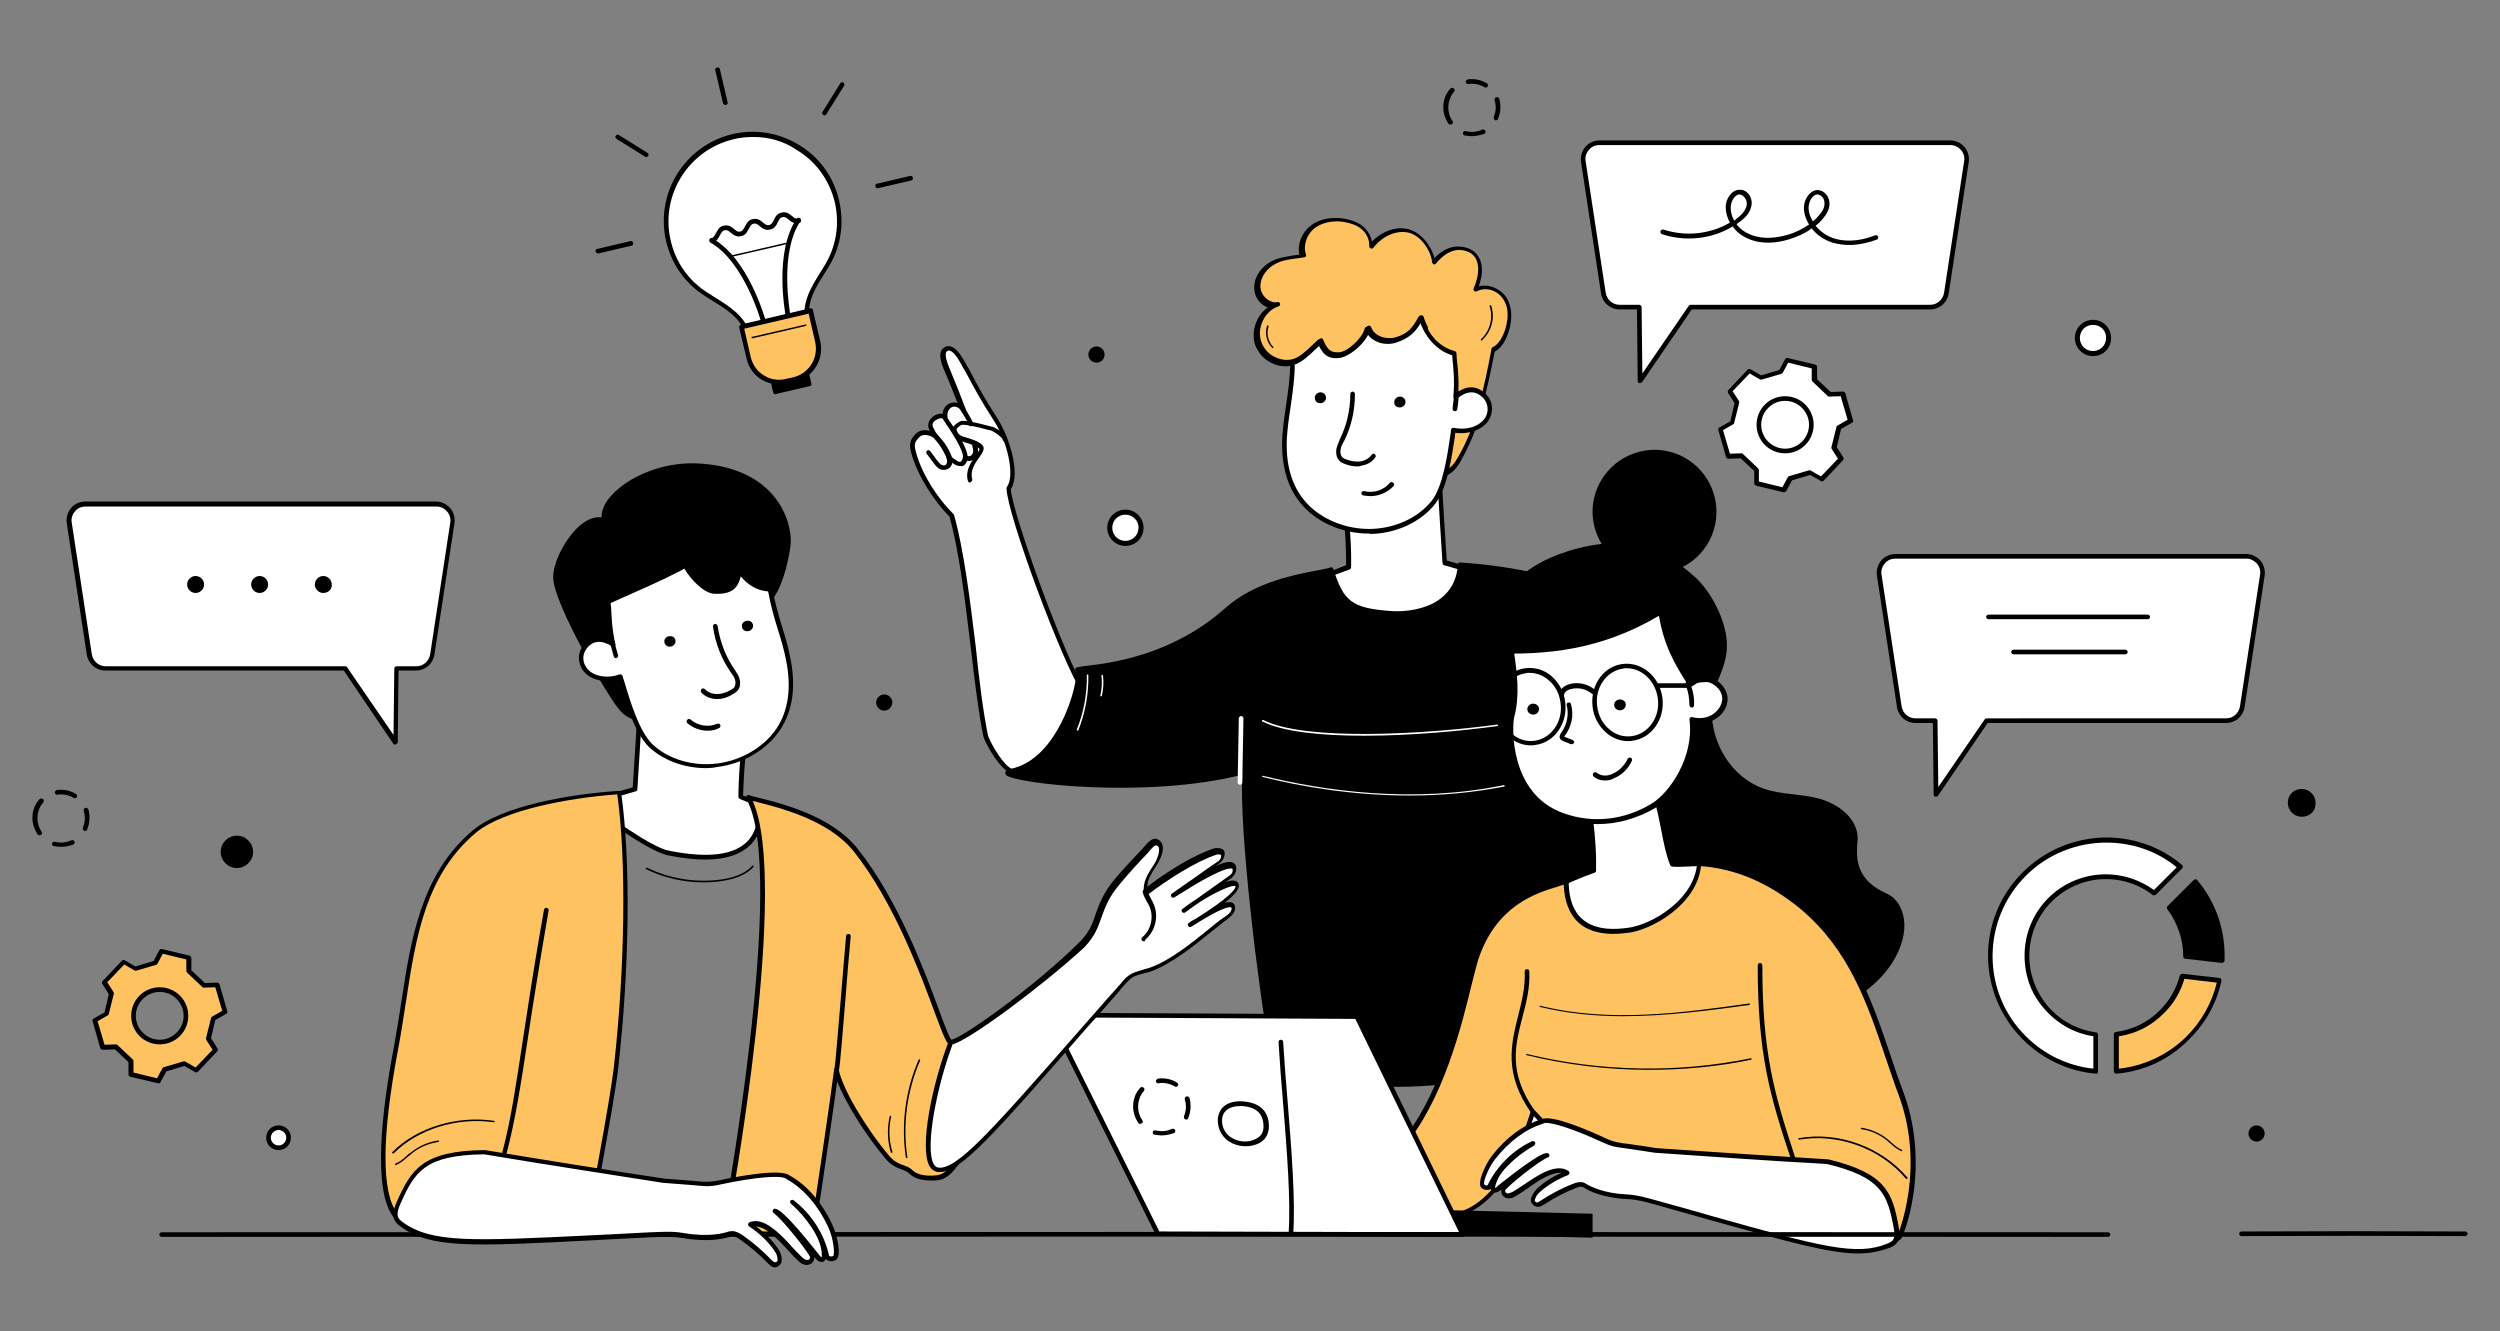 <?xml version="1.0" encoding="utf-8"?>
<!-- Generator: Adobe Illustrator 24.2.3, SVG Export Plug-In . SVG Version: 6.00 Build 0)  -->
<svg version="1.1" id="Layer_1" xmlns="http://www.w3.org/2000/svg" xmlns:xlink="http://www.w3.org/1999/xlink" x="0px" y="0px"
	 width="648px" height="345px" viewBox="0 0 648 345" style="enable-background:new 0 0 648 345;" xml:space="preserve">
<rect x="0" y="0" width="648" height="345" fill="#808080" stroke="none"/>
<g>
	<g>
		<g>
			<path style="fill:#FFFFFF;" d="M348,129.1c1.9,8,1.5,17.8,1.5,17.8l-7.2,2.8c0,0-4.4,18.2,23.4,12.6c5.4-1.1,21.1-13,21.1-13
				l-12.4-3.5c0,0-1.2-18-1.7-27C366.2,121.9,355.8,126.7,348,129.1z"/>
			<path d="M356.2,164c-5.4,0-9.4-1.3-11.9-3.9c-4.1-4.2-2.7-10.2-2.6-10.5c0-0.2,0.2-0.3,0.4-0.4l6.8-2.7c0-1.9,0.1-10.3-1.5-17.2
				c-0.1-0.3,0.1-0.6,0.4-0.7c8.1-2.5,19.3-7.8,24.7-10.3c0.2-0.1,0.4-0.1,0.6,0s0.3,0.3,0.3,0.5c0.4,8.1,1.4,23.8,1.6,26.5l12,3.4
				c0.2,0.1,0.4,0.2,0.4,0.5c0,0.2,0,0.5-0.2,0.6c-0.6,0.5-15.8,12-21.3,13.1C362.3,163.7,359,164,356.2,164z M342.8,150.2
				c-0.2,1.2-0.8,5.8,2.4,9.1c3.5,3.7,10.4,4.5,20.4,2.5c4.5-0.9,16.4-9.6,19.9-12.1l-11.2-3.2c-0.2-0.1-0.4-0.3-0.4-0.5
				s-1.1-17-1.6-26.1c-5.5,2.6-15.8,7.3-23.5,9.8c1.7,7.8,1.4,17.3,1.4,17.4c0,0.2-0.2,0.5-0.4,0.5L342.8,150.2z M349.5,146.9
				L349.5,146.9L349.5,146.9z"/>
		</g>
		<g>
			<g>
				<path style="fill:#FFC261;" d="M330.9,79c-2.5,0.6-5.1-2-5.1-4.7c-0.1-2.7,1.9-5.2,4.2-6.4c2.3-1.2,5.1-1.3,7.7-1.7
					c-1-2.6,0.3-5.8,2.5-7.5c2.2-1.7,5.1-2.1,7.8-1.8c1.8,0.2,3.6,0.8,5,1.9c1.4,1.2,2.4,3,2.3,5c2.4-3,6.2-5,9.8-4.1
					c3.6,0.9,6.3,5.3,6.6,8.3c1.7-2.1,4-3.9,6.7-3.8c5.3,0.3,6.5,4.8,4.1,10.7c2.8-1.4,7.1-0.2,8.4,4c1,3.1-0.1,8-2.3,10.4
					c-0.4,0.4-0.9,0.8-1.6,1.2c-0.8,4.6-1.9,9.4-3.4,15.4c-1.1,4.4-3.1,9.2-5.4,13.2c-1.1,1.9-1.9,2.8-4.1,3.8
					c-0.1-1.9-2.1-2.8-2.4-4.7c-0.4-2.3,1.1-4.4-0.3-6.4c-2.7-3.9-4.5-8.2-5.3-12.6c-0.7-3.6-0.7-7.4,1-10.7
					c0.6-1.2,1.5-2.3,2.5-3.3c-0.5-0.9-0.8-1.9-1.1-2.8c-1.6,2.7-2.7,4.5-6.6,5.8c-2.9,0.9-6.3-0.2-7.2-2.9
					c-0.6,2.8-4.9,6.6-7.6,6.9s-3.7-1-4.8-3.5c-2.4,2.1-4.2,4.3-6.6,5.2c-3.7,1.4-8.3-0.9-9.6-4.8C324.7,85,327.1,80.2,330.9,79z"/>
				<path d="M374,123.4c-0.1,0-0.2,0-0.3-0.1c-0.2-0.1-0.3-0.3-0.3-0.5c-0.1-0.8-0.5-1.4-1.1-2.1c-0.5-0.7-1.2-1.5-1.3-2.5
					c-0.2-1,0-2,0.1-2.8c0.2-1.2,0.4-2.3-0.3-3.3c-2.7-4-4.5-8.3-5.4-12.8c-0.9-4.4-0.5-8.1,1-11.1c0.6-1.1,1.4-2.2,2.3-3.1
					c-0.2-0.4-0.4-0.8-0.5-1.3c-1.3,2.1-2.7,3.8-6.3,5c-2.8,0.9-5.8,0-7.3-2c-1.4,2.8-5.1,5.8-7.6,6c-2.7,0.3-4-0.9-5.1-3.1
					c-0.4,0.3-0.7,0.7-1.1,1c-1.6,1.6-3.2,3-5.1,3.8c-1.9,0.7-4.1,0.6-6.1-0.4c-2.1-1-3.6-2.8-4.3-4.8c-1.1-3.5,0.4-7.6,3.3-9.6
					c-0.5-0.2-0.9-0.4-1.3-0.7c-1.4-1-2.2-2.7-2.2-4.4c-0.1-2.7,1.8-5.5,4.5-6.9c2-1,4.3-1.3,6.4-1.6c0.3,0,0.5-0.1,0.8-0.1
					c-0.6-2.6,0.6-5.7,2.9-7.5c2.1-1.6,5-2.3,8.2-1.9c2.2,0.3,4,1,5.3,2c1.2,1,2.1,2.5,2.4,4c2.7-2.7,6.3-4,9.4-3.2
					c3.3,0.8,6,4.3,6.8,7.5c2-2.1,4.2-3.1,6.4-3c2.3,0.1,4,1,5,2.6c1.2,1.9,1.2,4.6,0.1,7.7c1.3-0.3,2.8-0.2,4.1,0.4
					c1.9,0.8,3.3,2.3,3.9,4.4c1.1,3.2-0.1,8.4-2.4,11c-0.4,0.4-0.9,0.8-1.5,1.2c-0.9,4.8-2,9.7-3.4,15.2c-1.2,4.5-3.2,9.3-5.5,13.3
					c-1.1,1.9-2,2.9-4.4,4C374.2,123.4,374.1,123.4,374,123.4z M368.4,81.7L368.4,81.7c0.3,0,0.5,0.2,0.6,0.4c0.3,1,0.7,1.9,1.1,2.7
					c0.1,0.2,0.1,0.5-0.1,0.7c-1,0.9-1.8,2-2.4,3.1c-1.4,2.8-1.7,6.2-0.9,10.3c0.8,4.3,2.6,8.5,5.2,12.4c1,1.4,0.7,2.8,0.5,4.2
					c-0.1,0.8-0.3,1.6-0.1,2.5c0.1,0.8,0.6,1.4,1.1,2c0.4,0.6,0.9,1.2,1.2,1.9c1.6-0.8,2.3-1.6,3.2-3.2c2.3-3.9,4.2-8.6,5.4-13
					c1.5-5.6,2.5-10.4,3.4-15.3c0-0.2,0.1-0.3,0.3-0.4c0.6-0.3,1.1-0.7,1.4-1.1c2-2.3,3.1-7,2.1-9.8c-0.6-1.7-1.7-3-3.3-3.7
					c-1.4-0.6-3-0.6-4.3,0.1c-0.2,0.1-0.5,0.1-0.7-0.1s-0.2-0.4-0.1-0.7c1.4-3.3,1.5-6.1,0.4-7.9c-0.8-1.2-2.1-1.9-4-2
					c-2.1-0.1-4.2,1.1-6.2,3.5c-0.2,0.2-0.4,0.3-0.6,0.2c-0.2-0.1-0.4-0.3-0.4-0.5c-0.2-2.7-2.7-6.9-6.1-7.7
					c-3.1-0.7-6.7,0.8-9.1,3.9c-0.2,0.2-0.4,0.3-0.7,0.2c-0.2-0.1-0.4-0.3-0.4-0.6c0.1-1.7-0.7-3.4-2.1-4.5
					c-1.1-0.9-2.7-1.5-4.6-1.8c-2.9-0.4-5.5,0.2-7.4,1.6c-2.1,1.6-3.1,4.6-2.3,6.8c0.1,0.2,0,0.4,0,0.5c-0.1,0.2-0.3,0.3-0.4,0.3
					c-0.5,0.1-1,0.1-1.5,0.2c-2.2,0.3-4.2,0.5-6,1.5c-2,1-3.9,3.2-3.9,5.8c0,1.3,0.7,2.6,1.8,3.4c0.8,0.6,1.8,0.9,2.6,0.7
					c0.3-0.1,0.6,0.1,0.7,0.4c0.1,0.3-0.1,0.6-0.4,0.7c-3.5,1.1-5.7,5.5-4.5,9.1c0.6,1.8,1.9,3.3,3.7,4.1c1.7,0.8,3.5,0.9,5.1,0.3
					c1.7-0.7,3.1-2,4.7-3.5c0.5-0.5,1.1-1,1.7-1.6c0.1-0.1,0.3-0.2,0.5-0.1c0.2,0,0.3,0.2,0.4,0.4c1,2.4,1.8,3.4,4.2,3.2
					c2.4-0.2,6.5-4,7-6.4c0.1-0.3,0.3-0.5,0.6-0.5c0.3,0,0.5,0.1,0.6,0.4c0.9,2.5,4.1,3.3,6.5,2.6c3.8-1.2,4.8-3,6.3-5.6
					C368,81.8,368.2,81.7,368.4,81.7z"/>
			</g>
		</g>
		<g>
			<g>
				<path style="fill:#FFFFFF;" d="M335,94.3c0-0.1,0-0.3,0-0.4c0.2,0,0.3-0.1,0.5-0.2c2.4-0.9,4.2-3.1,6.6-5.2
					c1.1,2.6,2.1,3.8,4.8,3.5c2.7-0.3,7-4.2,7.6-6.9c1,2.7,4.4,3.9,7.2,2.9c3.9-1.3,5.1-3.1,6.6-5.8c0.9,2.7,2.2,5.6,5.2,7.7
					c1.1,0.8,2.2,1.3,3.4,1.6c0,0.5,0.1,1,0.1,1.5c0.2,1.8,0.7,5.7,0.3,9.7c3.1-2.5,5.6-2.1,7.5-0.2c1.9,1.9,1.7,4.9-0.1,6.8
					c-1.9,1.9-5.1,2.6-8,2c-0.7,4.8-1.8,14.5-5.2,18.7c-3.6,4.5-9.9,7.4-16.4,7.5s-13.1-2.6-17-7c-4.5-5-5.5-11.6-5.1-17.9
					C333.4,106.7,335,100.5,335,94.3z"/>
				<path d="M354.8,138.3c-6.6,0-13.1-2.7-17.1-7.2c-4-4.4-5.8-10.6-5.3-18.3c0.2-2.7,0.6-5.5,1-8.1c0.5-3.4,1-6.9,1-10.4
					c0-0.1,0-0.3,0-0.4c0-0.3,0.2-0.5,0.4-0.6c0.1,0,0.3-0.1,0.4-0.1c1.7-0.7,3.1-2,4.7-3.5c0.5-0.5,1.1-1,1.7-1.6
					c0.1-0.1,0.3-0.2,0.5-0.1c0.2,0,0.3,0.2,0.4,0.4c1,2.4,1.8,3.4,4.2,3.2s6.5-4,7-6.4c0.1-0.3,0.3-0.5,0.6-0.5
					c0.3,0,0.5,0.1,0.6,0.4c0.9,2.5,4.1,3.3,6.5,2.6c3.8-1.2,4.8-3,6.3-5.6c0.1-0.2,0.3-0.3,0.6-0.3c0.2,0,0.4,0.2,0.5,0.4
					c0.7,2.1,1.9,5.2,5,7.3c1,0.7,2.1,1.2,3.3,1.5c0.2,0.1,0.4,0.3,0.4,0.5c0,0.5,0.1,1,0.1,1.5v0.1c0.2,1.7,0.6,4.9,0.4,8.4
					c2.6-1.7,5.1-1.4,7.2,0.7c2.1,2.1,2,5.5-0.1,7.7c-1.8,1.8-4.9,2.7-7.9,2.3c0,0.3-0.1,0.7-0.1,1c-0.8,5.4-2,13.4-5.1,17.4
					c-3.7,4.7-10.1,7.7-16.8,7.8C355.1,138.3,355,138.3,354.8,138.3z M335.6,94.3c0,3.6-0.5,7.1-1,10.6c-0.4,2.6-0.8,5.4-1,8
					c-0.5,7.4,1.2,13.2,5,17.4c3.9,4.3,10.2,6.9,16.6,6.8c6.4-0.1,12.4-2.9,15.9-7.3c2.9-3.7,4.1-11.9,4.8-16.8
					c0.1-0.6,0.2-1.1,0.2-1.6c0-0.2,0.1-0.3,0.3-0.4c0.1-0.1,0.3-0.1,0.5-0.1c2.8,0.6,5.8-0.1,7.4-1.8c1.7-1.7,1.7-4.3,0.1-6
					c-1.9-1.9-4.1-1.9-6.7,0.2c-0.2,0.2-0.5,0.2-0.7,0.1c-0.2-0.1-0.3-0.4-0.3-0.6c0.4-3.8,0-7.6-0.2-9.5v-0.1
					c0-0.4-0.1-0.7-0.1-1.1c-1.2-0.4-2.3-0.9-3.2-1.6c-2.8-2-4.2-4.6-5-6.7c-1.3,2.1-2.7,3.8-6.3,5c-2.8,0.9-5.8,0-7.3-2
					c-1.4,2.8-5.1,5.8-7.6,6c-2.7,0.3-4-0.9-5.1-3.1c-0.4,0.3-0.7,0.7-1.1,1c-1.6,1.6-3.2,3-5.1,3.8
					C335.7,94.3,335.7,94.3,335.6,94.3z M335,94.3L335,94.3L335,94.3z"/>
			</g>
		</g>
		<g>
			<path d="M340.8,103.3c-0.1-0.8,0.5-1.5,1.3-1.6c0.8-0.1,1.5,0.5,1.6,1.2c0.1,0.8-0.5,1.5-1.3,1.6
				C341.6,104.6,340.9,104.1,340.8,103.3z"/>
		</g>
		<g>
			<path d="M361.4,104.4c-0.1-0.8,0.5-1.5,1.3-1.6s1.5,0.5,1.6,1.2c0.1,0.8-0.5,1.5-1.3,1.6C362.2,105.7,361.4,105.2,361.4,104.4z"
				/>
		</g>
		<g>
			<path d="M355.2,128.6c-0.6,0-1.3-0.1-1.9-0.2c-0.3-0.1-0.5-0.4-0.4-0.7c0.1-0.3,0.4-0.5,0.7-0.4c2.4,0.6,5-0.2,6.6-2.1
				c0.2-0.3,0.6-0.3,0.9-0.1s0.3,0.6,0.1,0.9C359.7,127.6,357.5,128.6,355.2,128.6z"/>
		</g>
		<g>
			<path d="M351.8,120.9c-1,0-2-0.2-3.1-0.6c-0.6-0.2-1.3-0.5-1.7-1.1c-0.6-0.7-0.8-1.8-0.6-2.9c0.2-0.8,0.5-1.5,0.8-2.2l0.1-0.3
				c1.8-3.6,2.7-7.6,2.7-11.7c0-0.3,0.3-0.6,0.6-0.6l0,0c0.3,0,0.6,0.3,0.6,0.6c0,4.2-0.9,8.4-2.8,12.2l-0.2,0.3
				c-0.3,0.6-0.6,1.2-0.7,1.9c-0.2,0.7,0,1.4,0.3,1.9c0.3,0.3,0.8,0.6,1.2,0.7c1.3,0.5,2.5,0.6,3.6,0.5c1.2-0.2,2.3-0.8,2.9-1.7
				c0.2-0.3,0.6-0.4,0.8-0.2c0.3,0.2,0.4,0.6,0.2,0.8c-0.8,1.2-2.1,2-3.7,2.2C352.5,120.9,352.1,120.9,351.8,120.9z"/>
		</g>
		<g>
			<path d="M377.1,106.6C377,106.6,377,106.6,377.1,106.6c-0.4,0-0.6-0.4-0.6-0.7c0.2-1.7,0.3-2.6,0.5-4.2c0-0.3,0.3-0.6,0.7-0.5
				c0.3,0,0.6,0.3,0.5,0.7c-0.2,1.7-0.2,2.6-0.5,4.3C377.6,106.4,377.4,106.6,377.1,106.6z"/>
		</g>
		<g>
			<path d="M329.8,90.2c-0.1,0-0.1,0-0.1-0.1c-1.4-1.4-1.9-3.7-1.3-5.6c0-0.1,0.2-0.2,0.3-0.1c0.1,0,0.2,0.2,0.1,0.3
				c-0.6,1.8-0.1,3.8,1.2,5.2c0.1,0.1,0.1,0.2,0,0.3C329.9,90.2,329.8,90.2,329.8,90.2z"/>
		</g>
		<g>
			<path d="M384.1,88.3c-0.1,0-0.1,0-0.2-0.1s-0.1-0.2,0-0.3c2.3-2.1,3.2-5.6,2.2-8.5c0-0.1,0-0.2,0.1-0.3c0.1,0,0.2,0,0.3,0.1
				c1.1,3.1,0.1,6.8-2.3,8.9C384.2,88.3,384.2,88.3,384.1,88.3z"/>
		</g>
	</g>
	<g>
		<g>
			<path style="fill:#FFFFFF;" d="M255.5,190.8c-3.1-15.1-4.6-42.1-8.9-57.2c-4-3.9-8.1-10.2-9.7-15.9c-0.7-2.3-0.6-3.3,0.9-4.8
				c1.1-1.1,3.1-0.8,4.4,0c-0.6-1.5-2-2.8-0.1-4.3c0.8-0.7,2-1,2.9-0.4c-0.5-3,2.8-4.7,4.7-1.8c-1.4-3.7-2.7-6.9-4.1-10.3
				c-0.9-2.1-1.8-4.6-0.5-5.4c1.7-1.1,3.4,1.2,5.2,4.8c3.2,6,4.2,8,7.7,13.4c3.3,5.1,6,14.5,3.4,17.9c0.2,6.1,14.2,44.4,19.6,52.9
				c2,3.1-0.6,5.1-2,8.5c-1.6,4.1-8,18.5-17.8,11.3C258.5,197.3,255.7,191.7,255.5,190.8z"/>
			<path d="M266.6,201.9c-1.9,0-3.8-0.7-5.7-2.1c-2.9-2.2-5.8-7.9-6-8.9l0,0c-1.3-6.3-2.3-14.6-3.3-23.3c-1.5-12.3-3-24.9-5.5-33.7
				c-3.6-3.6-8-10-9.8-16.1c-0.7-2.5-0.6-3.7,1.1-5.4c0.9-0.9,2.3-1.1,3.6-0.7c-0.5-1-0.8-2.3,0.7-3.6c0.8-0.7,1.8-1,2.6-0.8
				c0.1-1.3,0.9-2.4,2-2.8c0.6-0.2,1.2-0.3,1.9,0c-1-2.6-2.1-5.4-3.3-8.2c-1.1-2.4-1.9-5.1-0.2-6.2c0.5-0.4,1.1-0.5,1.7-0.3
				c1.3,0.3,2.6,1.9,4.4,5.3l0.1,0.1c3.1,5.9,4.2,7.9,7.6,13.2c3.2,5,6.1,14.5,3.5,18.4c0.4,6.3,14,43.8,19.5,52.4
				c1.6,2.5,0.5,4.5-0.6,6.5c-0.4,0.8-0.9,1.6-1.3,2.5c-1.7,4.3-5.4,11.8-10.9,13.4C268,201.8,267.3,201.9,266.6,201.9z
				 M256.1,190.7c0.2,0.8,2.9,6.2,5.5,8.2c2.3,1.7,4.6,2.3,6.8,1.6c5-1.4,8.5-8.6,10.2-12.7c0.4-1,0.9-1.9,1.3-2.7
				c1.1-2,1.9-3.4,0.7-5.3c-5.4-8.3-19.6-46.6-19.7-53.2c0-0.1,0-0.3,0.1-0.4c2.2-3,0-12-3.4-17.2c-3.5-5.4-4.5-7.4-7.7-13.3
				l-0.1-0.1c-1-1.9-2.4-4.4-3.6-4.7c-0.3-0.1-0.5,0-0.7,0.1c-1,0.7,0.3,3.7,0.7,4.7c1.5,3.6,2.9,7.1,4.1,10.3
				c0.1,0.3,0,0.6-0.3,0.8c-0.3,0.1-0.6,0-0.8-0.2c-0.6-1-1.5-1.4-2.4-1.1c-0.7,0.3-1.4,1.2-1.2,2.5c0,0.2-0.1,0.5-0.3,0.6
				s-0.5,0.1-0.7,0c-0.6-0.4-1.5-0.1-2.2,0.4c-1,0.8-0.8,1.4-0.1,2.6c0.2,0.3,0.3,0.6,0.5,1c0.1,0.2,0,0.5-0.2,0.7s-0.5,0.2-0.7,0.1
				c-1.1-0.7-2.8-1-3.6-0.1c-1.4,1.4-1.4,2.1-0.8,4.2c1.7,6,6,12.2,9.6,15.7c0.1,0.1,0.1,0.2,0.2,0.3c2.5,8.9,4.1,21.7,5.6,34
				C253.8,176.2,254.8,184.4,256.1,190.7L256.1,190.7z"/>
		</g>
		<g>
			<path d="M244.7,121.8c-0.5,0-1-0.1-1.4-0.4c-0.6-0.4-1-1-1.4-1.5l-1.7-2.3c-0.2-0.3-0.1-0.6,0.1-0.8c0.3-0.2,0.6-0.1,0.8,0.1
				l1.7,2.3c0.3,0.4,0.7,0.9,1.1,1.2c0.3,0.2,0.8,0.3,1.1,0.2c0.3-0.2,0.5-0.6,0.5-1.1s-0.3-1.1-0.5-1.6c-1-1.9-1.2-2.2-2-3.2
				c-0.3-0.4-0.7-0.8-1.2-1.5c-0.2-0.3-0.2-0.6,0.1-0.9c0.3-0.2,0.6-0.2,0.9,0.1c0.5,0.6,0.9,1.1,1.2,1.4c0.8,1,1.2,1.4,2.2,3.4
				c0.3,0.6,0.6,1.3,0.7,2.1c0,1-0.4,1.8-1.1,2.2C245.3,121.7,245,121.8,244.7,121.8z"/>
		</g>
		<g>
			<path d="M248.8,120.8c-0.6,0-1.2-0.3-1.8-0.7c-0.5-0.3-1-0.7-1.4-1c-0.3-0.2-0.3-0.6-0.1-0.8c0.2-0.3,0.6-0.3,0.8-0.1
				c0.4,0.3,0.9,0.7,1.4,1c0.4,0.3,0.9,0.6,1.2,0.5c0.4-0.1,0.7-0.8,0.7-1.4c0-1-0.9-3.4-5.1-9.5l-0.1-0.2c-0.2-0.3-0.1-0.7,0.2-0.8
				c0.3-0.2,0.7-0.1,0.8,0.2l0.1,0.2c2.3,3.3,5.3,8,5.3,10.2c0,1.1-0.5,2.3-1.6,2.5C249.1,120.7,248.9,120.8,248.8,120.8z"/>
		</g>
		<g>
			<path d="M251.5,125.1c-0.3,0-0.5-0.2-0.6-0.4c-0.8-2.7,0.8-4.9,2-6.6c0.4-0.6,1-1.4,1-1.7c-0.4-0.7-2.9-1.5-4-1.8
				c-0.7-0.2-1-0.3-1.2-0.4c-1.3-0.7-1.7-1.6-1.8-2.2c-0.1-0.5,0-1.1,0.2-1.4c0.3-0.5,1.5-1.4,2.2-1.5c1.4-0.1,4.4,0.6,7,1.3
				c0.3,0.1,0.6,0.2,0.9,0.2c1,0.3,3.8,2,3.9,3.3c0,0.3-0.2,0.6-0.6,0.6c-0.3,0-0.6-0.2-0.6-0.6c-0.1-0.5-2.1-2-3-2.3
				c-0.2-0.1-0.5-0.1-0.9-0.2c-1.7-0.5-5.4-1.4-6.6-1.3c-0.3,0-1.1,0.6-1.4,1c0,0-0.1,0.2,0,0.5s0.3,0.9,1.2,1.4
				c0.1,0,0.5,0.2,0.9,0.3c2.1,0.6,4.1,1.3,4.7,2.3c0.5,0.9-0.2,1.8-1,3c-1.1,1.5-2.4,3.4-1.8,5.6c0.1,0.3-0.1,0.7-0.4,0.7
				C251.6,125.1,251.6,125.1,251.5,125.1z"/>
		</g>
		<g>
			<path d="M251.7,110.5c-0.3,0-0.5-0.2-0.6-0.4c-0.2-0.5-0.8-1.7-1.4-2.6c-0.3-0.5-0.6-0.9-0.7-1.3c-0.2-0.3,0-0.7,0.2-0.8
				c0.3-0.2,0.7,0,0.8,0.2c0.2,0.3,0.4,0.8,0.7,1.2c0.6,1.1,1.3,2.2,1.5,2.8c0.1,0.3-0.1,0.7-0.4,0.8
				C251.8,110.5,251.8,110.5,251.7,110.5z"/>
		</g>
		<g>
			<path d="M251.1,119.5c-0.3,0-0.5-0.1-0.8-0.2c-0.3-0.1-0.4-0.5-0.3-0.8c0.1-0.3,0.5-0.4,0.8-0.3c0.2,0.1,0.6,0.1,1-0.2
				c0.5-0.5,0.6-1.3,0.2-2.4c-0.1-0.3,0.1-0.7,0.4-0.8c0.3-0.1,0.7,0.1,0.8,0.4c0.8,2.2-0.1,3.3-0.6,3.7
				C252.2,119.3,251.6,119.5,251.1,119.5z"/>
		</g>
	</g>
	<g>
		<g>
			<path d="M436.2,212.4c-3.9-20.4-3.9-42.2-20.3-55.9c-7.9-6.6-26.5-9.4-37.5-10.1c-0.7,10.6-11,13.1-17.7,12.7
				c-11.1-0.7-13-2.9-15.8-11.3c-2.5,1-17.4,1.7-27.1,10.4c-18,16.1-40.1,14.6-38.5,15.6c1.4,0.9-3.5,23.4-17.3,26.1
				c-7.2,1.4,33,7.4,60.6,0.1c-1,14.4,4.2,56.6,7.1,72.8c28.8,20.1,88-2.6,88-2.6s-4.5-13.3-4.5-23.4c0-5,11.7,6.1,14,6.5
				c0.8,0.1,3.2-1.6,3.5-2.3C432.6,246.4,439.8,231.2,436.2,212.4z"/>
			<path d="M362.3,281.7c-11.8,0-23.9-2.1-32.9-8.4c-0.1-0.1-0.2-0.2-0.2-0.4c-3-16.2-8-57.1-7.2-72.1c-24.8,6.3-59.1,2.3-61.2,0.1
				c-0.2-0.2-0.3-0.5-0.2-0.8c0.2-0.5,0.7-0.7,1.3-0.8c6.5-1.3,10.7-7.1,13.1-11.8c3.3-6.4,4.2-12.4,3.9-13.3
				c-0.2-0.2-0.3-0.5-0.2-0.7c0.1-0.6,0.5-0.6,2.8-0.9c6.1-0.7,22.1-2.6,36-14.9c7.7-6.9,18.4-8.8,24.2-9.9c1.5-0.3,2.6-0.5,3.1-0.7
				c0.2-0.1,0.3-0.1,0.5,0c0.2,0.1,0.3,0.2,0.3,0.4c2.7,8.2,4.5,10.2,15.3,10.9c1.8,0.1,6.5,0.1,10.7-2.1c3.9-2.1,6-5.5,6.3-10
				c0-0.2,0.1-0.3,0.2-0.4c0.1-0.1,0.3-0.2,0.4-0.1c12.8,0.8,30.3,4,37.8,10.2c13.5,11.3,16.1,28.3,18.6,44.7
				c0.6,3.8,1.2,7.7,1.9,11.5c3.4,18.1-2.9,32.7-5.3,38.2l-0.3,0.7c-0.4,0.9-3,2.8-4.1,2.7c-0.9-0.2-2.4-1.2-5-3.1s-7.1-5.1-8.1-4.6
				c-0.2,0.1-0.2,0.4-0.2,0.6c0,9.8,4.4,23,4.5,23.2c0.1,0.3-0.1,0.6-0.4,0.8c-0.1,0.1-15.1,5.7-33.3,8.9
				C377.9,280.8,370.1,281.7,362.3,281.7z M330.3,272.5c14.7,10.1,37.5,8.8,54.1,6c16.2-2.8,29.7-7.6,32.6-8.6
				c-0.9-2.6-4.4-14.1-4.4-23c0-1.1,0.5-1.5,0.9-1.7c1.6-0.8,4.8,1.3,9.4,4.7c1.8,1.3,3.8,2.8,4.5,2.9l0,0c0.6,0,2.6-1.5,2.8-1.9
				l0.3-0.7c2.3-5.4,8.6-19.8,5.2-37.5c-0.7-3.8-1.3-7.8-1.9-11.6c-2.6-17-5-33-18.2-44c-7.2-6-24-9.1-36.5-9.9
				c-0.5,4.6-2.8,8.2-6.9,10.4c-4.5,2.4-9.5,2.4-11.4,2.3c-11-0.7-13.4-2.9-16.2-11.1c-0.7,0.2-1.6,0.3-2.7,0.5
				c-5.6,1-16.2,2.9-23.6,9.6c-14.1,12.6-30.5,14.5-36.7,15.2c-0.6,0.1-1.1,0.1-1.5,0.2c0.1,0.6,0.1,1.6-0.3,3.3
				c-1.3,7-6.7,20.6-17.4,23c5.5,1.9,36.7,5.2,60-1c0.2-0.1,0.4,0,0.5,0.1c0.2,0.1,0.2,0.3,0.2,0.5
				C322.2,214.2,327.2,255.8,330.3,272.5z"/>
		</g>
	</g>
	<g>
		<path d="M406.5,230.8c-0.3,0-0.5-0.2-0.6-0.4c-5.9-17.8-9.2-29-9.2-53.5c0-0.3,0.3-0.6,0.6-0.6c0.3,0,0.6,0.3,0.6,0.6
			c0,24.2,3.3,35.4,9.1,53.1c0.1,0.3-0.1,0.7-0.4,0.8C406.6,230.8,406.6,230.8,406.5,230.8z"/>
	</g>
	<g>
		<path d="M322.6,200.7c-0.1,0-0.3-0.1-0.4-0.2c-0.3-0.3-0.3-0.6-0.4-4.2c0-2.7-0.1-7.1-0.4-13.9c0-0.3,0.2-0.6,0.6-0.6
			c0.3,0,0.6,0.2,0.6,0.6c0.3,6.8,0.3,11.3,0.4,13.9c0,1.8,0,3.2,0.1,3.5c0.1,0.2,0.1,0.5-0.1,0.7
			C322.9,200.6,322.7,200.7,322.6,200.7z M323,199.6L323,199.6L323,199.6z"/>
	</g>
	<g>
		<path style="fill:#FFFFFF;" d="M353.6,190.7c-11.1,0-21.1-1-26.4-3.7c-0.1-0.1-0.1-0.2-0.1-0.3c0.1-0.1,0.2-0.1,0.3-0.1
			c10.9,5.6,42.3,3.7,60.7,1.2c0.1,0,0.2,0.1,0.2,0.2c0,0.1-0.1,0.2-0.2,0.2C378.6,189.5,365.5,190.7,353.6,190.7z"/>
	</g>
	<g>
		<path style="fill:#FFFFFF;" d="M365.4,206.2c-14.7,0-28.1-2.3-38.1-4.8c-0.1,0-0.2-0.1-0.1-0.2c0-0.1,0.1-0.2,0.2-0.1
			c15.4,3.8,38.8,7.3,62.4,2.4c0.1,0,0.2,0,0.2,0.2c0,0.1,0,0.2-0.2,0.2C381.5,205.5,373.3,206.2,365.4,206.2z"/>
	</g>
	<g>
		<path style="fill:#FFFFFF;" d="M434.7,239.4c-0.1,0-0.1,0-0.2-0.1c-5.3-8.9-13.9-13.4-21.9-11.4c-0.1,0-0.2,0-0.2-0.1
			s0-0.2,0.1-0.2c8.2-2,17,2.5,22.3,11.6C434.9,239.3,434.8,239.4,434.7,239.4C434.7,239.4,434.7,239.4,434.7,239.4z"/>
	</g>
	<g>
		<path style="fill:#FFFFFF;" d="M432.6,243.1h-0.1c-1-0.7-1.7-1.8-2.3-2.8c-0.2-0.4-0.5-0.7-0.7-1.1c-1.5-2.1-3.5-3.8-5.9-4.8
			c-0.1,0-0.1-0.2-0.1-0.3c0-0.1,0.2-0.1,0.3-0.1c2.4,1.1,4.5,2.8,6.1,5c0.2,0.4,0.5,0.7,0.7,1.1c0.6,1,1.3,2,2.2,2.7
			c0.1,0.1,0.1,0.2,0,0.3C432.7,243.1,432.6,243.1,432.6,243.1z"/>
	</g>
	<g>
		<path style="fill:#FFFFFF;" d="M279.3,189.4C279.2,189.4,279.2,189.4,279.3,189.4c-0.2-0.1-0.2-0.2-0.2-0.3
			c1.8-4.4,2.7-9.3,2.6-14.1c0-0.1,0.1-0.2,0.2-0.2l0,0c0.1,0,0.2,0.1,0.2,0.2c0.1,4.8-0.8,9.8-2.6,14.3
			C279.4,189.4,279.3,189.4,279.3,189.4z"/>
	</g>
	<g>
		<path style="fill:#FFFFFF;" d="M285.4,180.5L285.4,180.5c-0.2,0-0.2-0.1-0.2-0.2c0.4-1.7,0.5-3.4,0.3-5.2c0-0.1,0.1-0.2,0.2-0.2
			c0.1,0,0.2,0.1,0.2,0.2c0.2,1.8,0.1,3.6-0.3,5.3C285.6,180.4,285.5,180.5,285.4,180.5z"/>
	</g>
	<g>
		<path style="fill:#FFFFFF;" d="M408,231.9c-0.3,0-0.5-0.2-0.6-0.4c-4-14.6-6.7-29.7-8.1-44.7c0-0.3,0.2-0.6,0.5-0.7
			c0.3,0,0.6,0.2,0.7,0.5c1.4,15,4.1,29.9,8,44.5c0.1,0.3-0.1,0.7-0.4,0.7C408.1,231.9,408,231.9,408,231.9z"/>
	</g>
	<g>
		<path style="fill:#FFFFFF;" d="M321.4,203.4L321.4,203.4c-0.3,0-0.6-0.3-0.6-0.6l0.3-16.6c0-0.3,0.3-0.6,0.6-0.6l0,0
			c0.3,0,0.6,0.3,0.6,0.6l-0.3,16.6C322,203.1,321.7,203.4,321.4,203.4z"/>
	</g>
	<g>
		<path style="fill:#FFFFFF;" d="M410.3,235.6c2.1-2.1,6.2-1.3,8.9,0c1.3,0.6,11.9,10.5,8.1,18.7c-3.3,7.1-5.5,9.7-23.2,35.9
			c-0.7,1-1.3,2-2.3,2.6c-3.2,2-7.3-1.1-8.7-4.5c-2.9-7.4,1-15.5,4.5-22.5C401.1,258.6,408.1,237.7,410.3,235.6z"/>
		<path d="M399.5,294c-0.6,0-1.2-0.1-1.8-0.3c-2.2-0.7-4.4-2.8-5.3-5.3c-3.1-7.9,1.3-16.6,4.6-23c1.6-3.1,3.9-9,6.1-14.7
			c3.4-8.9,5.6-14.4,6.8-15.6l0,0c2.2-2.2,6.4-1.6,9.6-0.1c1.7,0.8,12.4,10.9,8.4,19.5c-2.7,5.6-4.6,8.5-14,22.4
			c-2.5,3.7-5.5,8.1-9.2,13.6c-0.7,1-1.4,2.1-2.5,2.8C401.2,293.8,400.4,294,399.5,294z M414,235c-1.3,0-2.5,0.3-3.3,1.1l0,0
			c-1.1,1.1-4,8.5-6.5,15.1c-2.2,5.7-4.5,11.6-6.1,14.8c-3.1,6.2-7.4,14.7-4.5,22c0.8,2.1,2.7,3.9,4.6,4.5c0.8,0.3,2,0.4,3.2-0.3
			c0.9-0.6,1.6-1.5,2.2-2.4c3.7-5.5,6.7-9.9,9.2-13.6c9.4-13.8,11.3-16.6,13.9-22.2c3.8-8-6.9-17.5-7.8-17.9
			C417.4,235.5,415.6,235,414,235z M410.3,235.6L410.3,235.6L410.3,235.6z"/>
	</g>
	<g>
		<g>
			<path d="M443.1,183.9c-0.2,9,5.3,18.1,13.8,21.1c4.6,1.6,9.7,1.4,14.4,2.6c4.7,1.2,9.6,4.8,9.6,9.7c0,3.2-1.8,10.6,7.9,14.9
				c8,3.6,6.1,22.8-18.7,30.9c-7.6,2.5-2.7-3.8-10.6-5c-7.8-1.2-14.9-5.6-20.3-11.4s-9.2-12.9-12.2-20.2c-3.4-8.4-5.8-17.8-3.7-26.6
				S433.1,183.1,443.1,183.9z"/>
			<path d="M467.1,264.3c-1.7,0-2.4-0.9-3-2.2c-0.7-1.3-1.4-2.8-4.9-3.3c-7.4-1.1-14.7-5.3-20.6-11.6c-4.8-5.1-8.8-11.8-12.3-20.4
				c-4.4-10.8-5.6-19.3-3.7-27c2.1-8.6,9.9-17.4,20.5-16.5c0.3,0,0.6,0.3,0.6,0.6c-0.2,9.1,5.4,17.7,13.4,20.5
				c2.5,0.9,5.2,1.2,7.9,1.5c2.1,0.3,4.4,0.5,6.5,1.1c4.8,1.3,10,5,10,10.3c0,0.4,0,0.9-0.1,1.4c-0.2,3.7-0.5,9.3,7.6,12.9
				c3,1.3,4.8,4.8,4.6,9c-0.4,7.2-6.7,17.6-23.4,23C468.9,264.1,467.9,264.3,467.1,264.3z M441.7,184.4c-9.2,0-16.1,7.9-17.9,15.7
				c-1.8,7.4-0.6,15.7,3.7,26.2c3.4,8.4,7.4,15,12.1,20c5.7,6.1,12.8,10.1,19.9,11.2c4.1,0.6,5.1,2.6,5.8,4c0.7,1.4,1.1,2.1,4.6,1
				c16.1-5.2,22.2-15.1,22.5-22c0.2-3.7-1.3-6.7-3.9-7.8c-8.9-3.9-8.5-10.6-8.3-14.1c0-0.5,0.1-1,0.1-1.4c0-4.6-4.8-8-9.1-9.1
				c-2.1-0.5-4.2-0.8-6.3-1.1c-2.7-0.3-5.5-0.7-8.1-1.6c-8.3-2.9-14.2-11.7-14.2-21.1C442.2,184.5,442,184.4,441.7,184.4z"/>
		</g>
		<g>
			<path d="M394.5,163.4c2.6,12.8,5.1,26.5-0.1,38.4c-1.7,3.9-4.2,7.4-5.6,11.4c-1.7,4.7-1.7,9.9-1.3,14.9c0.9,9.5,3.7,19.2,10.4,26
				c6.7,6.8,17.8,9.7,26,5c7.2-4.2,10.5-13.2,10-21.6c-0.5-8.3-4-16.2-7.8-23.6C417.2,196,406.7,178.8,394.5,163.4z"/>
		</g>
		<g>
			<path style="fill:#FFFFFF;" d="M412.9,225.6c0.2-6.8-0.6-10.6-0.9-15.7c2.7-1.4,5.7-2.3,8.7-2.8c1.4-0.2,2.9-0.3,3.9,0.5
				c0.7,0.5,3.8-2.2,4.1-1.5c2.2,5.2,2.4,12.6,4.6,17.8c0.2,0.4,7.9-0.3,8.1,0.1c0.7,1.7,0.1,15.8-0.4,16.1
				c-28.4,18.9-42.1-8.1-42.1-8.1S404.2,228.9,412.9,225.6z"/>
			<path d="M422,247.4c-2.1,0-4.1-0.3-6-0.8c-11.6-3.1-17.2-13.9-17.4-14.4c-0.1-0.3,0-0.6,0.2-0.8c0.1,0,5.1-3.1,13.6-6.3
				c0.1-4.3-0.2-7.4-0.5-10.4c-0.2-1.6-0.3-3.2-0.4-4.9c0-0.2,0.1-0.5,0.3-0.6c2.8-1.4,5.8-2.4,8.9-2.9c1.4-0.2,3.1-0.3,4.3,0.6
				c0.3-0.1,1.1-0.5,1.6-0.8c1.1-0.7,1.8-1,2.3-0.8c0.2,0.1,0.4,0.2,0.5,0.5c1.1,2.7,1.7,5.9,2.3,9c0.6,3,1.1,6,2.2,8.5
				c0.6,0.1,2.3,0,3.6-0.1c4.1-0.2,4.4-0.1,4.6,0.4c0.5,1.2,0.4,6.6,0.3,8.8c-0.3,7.6-0.7,7.9-1,8
				C434.7,245.2,428.1,247.4,422,247.4z M399.9,232.2c1.2,2.2,6.7,10.7,16.4,13.3c7.4,2,15.6,0,24.4-5.8c0.4-1.6,0.9-13,0.4-15.2
				c-0.6,0-2.3,0-3.6,0.1c-4,0.2-4.4,0.1-4.6-0.4c-1.1-2.7-1.7-5.9-2.3-9c-0.6-2.9-1.1-6-2.1-8.5c-0.3,0.1-0.8,0.4-1.2,0.7
				c-1.2,0.7-2.2,1.3-2.8,0.8c-0.9-0.7-2.3-0.6-3.5-0.4c-2.9,0.5-5.6,1.3-8.2,2.6c0.1,1.5,0.2,2.9,0.4,4.4c0.3,3.1,0.6,6.4,0.5,10.9
				c0,0.2-0.2,0.5-0.4,0.5C406.1,228.8,401.4,231.4,399.9,232.2z M440.6,239.8L440.6,239.8L440.6,239.8z M412.9,225.6L412.9,225.6
				L412.9,225.6z"/>
		</g>
		<g>
			<path style="fill:#FFFFFF;" d="M391.6,166.5c0.8,6.3,2.1,12.9,0.5,19.2c-0.9,3.4-0.8,20.8,13.1,25.8c7.3,2.6,15.8,2.1,23.3-2.5
				c5.1-3.1,11.4-12.8,10.1-22.4c4.2,1.2,8.4-1.7,8.5-5.5c0-2.2-2.4-5-5-4.8c-2,0.1-2.2,0.1-3.7,1.3c-1-4.5-1.7-9.1-1.6-14.3
				c-4.8-5.3-12.6-8-20.3-9.2c-2.6-0.4-5.2-0.6-7.8-0.3C401.3,154.7,390.7,160.1,391.6,166.5z"/>
			<path d="M414.2,213.6c-3.1,0-6.2-0.5-9.2-1.6c-14-5-14.6-22.3-13.5-26.5c1.4-5.4,0.6-11.1-0.2-16.6c-0.1-0.8-0.2-1.5-0.3-2.3l0,0
				c-0.2-1.8,0.3-3.7,1.7-5.5c3.3-4.3,10.7-7.3,16-8c2.9-0.4,5.8,0,7.9,0.3c6.4,1,15.2,3.4,20.7,9.4c0.1,0.1,0.2,0.3,0.2,0.4
				c-0.1,4.4,0.4,8.6,1.4,13.2c1-0.7,1.6-0.8,3.3-0.8c1.3-0.1,2.7,0.5,3.8,1.6c1.1,1.1,1.8,2.6,1.8,3.9c0,1.9-1,3.7-2.6,4.9
				s-3.8,1.7-5.8,1.4c0.8,9.8-5.4,19.1-10.5,22.1C424.2,212.2,419.2,213.6,414.2,213.6z M411.3,154.2c-0.8,0-1.7,0-2.5,0.1
				c-5,0.6-12.1,3.5-15.2,7.5c-1.2,1.5-1.7,3-1.5,4.6l0,0c0.1,0.8,0.2,1.5,0.3,2.3c0.8,5.6,1.6,11.5,0.1,17.1
				c-0.6,2.3-1.4,20,12.8,25c7.6,2.7,15.7,1.8,22.8-2.5c4.8-2.9,11.1-12.3,9.8-21.8c0-0.2,0.1-0.4,0.2-0.5c0.2-0.1,0.4-0.2,0.6-0.1
				c2,0.5,4.1,0.2,5.6-1c1.3-1,2.1-2.4,2.1-3.9c0-1-0.5-2.1-1.5-3c-0.9-0.8-1.9-1.3-2.9-1.2c-1.9,0.1-2,0.1-3.4,1.1
				c-0.2,0.1-0.4,0.2-0.6,0.1c-0.2-0.1-0.3-0.2-0.4-0.4c-1.1-5-1.6-9.5-1.6-14.2c-5.2-5.6-13.6-7.9-19.8-8.8
				C415,154.4,413.2,154.2,411.3,154.2z"/>
		</g>
		<g>
			<path d="M422,192.1c-2.1,0-4.1-0.8-5.7-2.2c-1.9-1.7-3.2-4-3.5-6.7c-0.7-5.5,2.8-10.5,7.8-11.1s9.6,3.3,10.3,8.8
				c0.7,5.5-2.8,10.5-7.8,11.1C422.7,192.1,422.4,192.1,422,192.1z M421.6,173.2c-0.3,0-0.6,0-0.9,0.1c-4.3,0.6-7.4,5-6.7,9.8
				c0.3,2.4,1.4,4.5,3.1,5.9c1.7,1.5,3.8,2.1,5.9,1.8c4.3-0.6,7.4-5,6.7-9.8C429.1,176.5,425.6,173.2,421.6,173.2z"/>
		</g>
		<g>
			<path d="M396.8,193.2c-2.1,0-4.1-0.8-5.7-2.2c-1.9-1.7-3.2-4-3.5-6.7c-0.7-5.5,2.8-10.5,7.8-11.1c2.4-0.3,4.9,0.4,6.8,2.1
				c1.9,1.7,3.2,4,3.5,6.7l0,0c0.7,5.5-2.8,10.5-7.8,11.1C397.5,193.2,397.2,193.2,396.8,193.2z M396.4,174.4c-0.3,0-0.6,0-0.9,0.1
				c-4.3,0.6-7.4,5-6.7,9.8c0.3,2.4,1.4,4.5,3.1,5.9c1.7,1.5,3.8,2.1,5.9,1.8c4.3-0.6,7.4-5,6.7-9.8l0,0c-0.3-2.4-1.4-4.5-3.1-5.9
				C399.9,175,398.2,174.4,396.4,174.4z"/>
		</g>
		<g>
			<path d="M444.2,128c-2.6-8.5-11.5-13.3-20-10.7s-13.3,11.5-10.7,20c2.6,8.5,11.5,13.3,20,10.7C442,145.5,446.8,136.5,444.2,128z"
				/>
		</g>
		<g>
			<path d="M437.9,178.1c-4.1-6.3-6.6-10.9-7.9-18.5c-15,8.9-29.3,10.3-43.7,9.7c-0.3-2.4,0.2-7.9,1.2-10.2
				c2.5-5.7,5.6-10.6,14.3-14.5c6.1-2.7,14.3-4.5,20.9-3.6c6.5,0.9,12.2,4.5,16.8,8.7c3.6,3.4,6.7,8.9,7.8,14.4
				c0.9,4.7-0.2,8.2-2.3,12.9c-1.2-0.6-2.3-1.3-3.7-1C439.9,176.4,439,177.1,437.9,178.1z"/>
		</g>
		<g>
			<path d="M416,202.3c-1.1,0-2.1-0.3-2.9-1c-0.3-0.2-0.3-0.6-0.1-0.9c0.2-0.3,0.6-0.3,0.9-0.1c1,0.8,2.5,1,4,0.3
				c1.7-0.7,3.1-2.1,4-3.9c0.1-0.3,0.5-0.4,0.8-0.3c0.3,0.1,0.4,0.5,0.3,0.8c-1,2.1-2.6,3.7-4.6,4.5
				C417.6,202.2,416.8,202.3,416,202.3z"/>
		</g>
		<g>
			<path d="M421.4,182.5c-0.1-0.8-0.9-1.3-1.7-1.2c-0.8,0.1-1.4,0.8-1.3,1.6s0.9,1.3,1.7,1.2C420.9,184,421.5,183.3,421.4,182.5z"/>
		</g>
		<g>
			<path d="M398.9,183.6c-0.1-0.8-0.9-1.3-1.7-1.2c-0.8,0.1-1.4,0.8-1.3,1.6s0.9,1.3,1.7,1.2C398.4,185.2,399,184.4,398.9,183.6z"/>
		</g>
		<g>
			<path d="M407.4,192.9c-0.1,0-0.1,0-0.2,0l-2-0.8c-0.2-0.1-0.7-0.3-0.9-0.8c-0.2-0.6,0.2-1.1,0.4-1.4c1.5-2.1,2-4.7,1.4-7.1
				c-0.1-0.3,0.1-0.7,0.4-0.7c0.3-0.1,0.7,0.1,0.7,0.4c0.8,2.8,0.2,5.8-1.6,8.2c0,0-0.1,0.2-0.2,0.2c0,0,0.1,0.1,0.2,0.1l2,0.8
				c0.3,0.1,0.5,0.5,0.4,0.8C407.8,192.7,407.6,192.9,407.4,192.9z"/>
		</g>
		<g>
			<path d="M404.7,180.7c-0.3,0-0.6-0.3-0.6-0.6c0-1.4,1.4-2.4,2.8-2.8c2.2-0.6,4.8,0,6.5,1.5c0.3,0.2,0.3,0.6,0.1,0.9
				c-0.2,0.3-0.6,0.3-0.9,0.1c-1.4-1.2-3.5-1.7-5.4-1.2c-0.9,0.2-1.9,0.9-1.8,1.6C405.3,180.4,405,180.7,404.7,180.7L404.7,180.7z"
				/>
		</g>
		<g>
			<path d="M429.7,178.3c-0.3,0-0.6-0.3-0.6-0.6s0.3-0.6,0.6-0.6h7.4l0,0c0.3,0,0.6,0.3,0.6,0.6s-0.3,0.6-0.6,0.6H429.7L429.7,178.3
				z"/>
		</g>
		<g>
			<path d="M438.5,183.4L438.5,183.4c-0.3,0-0.6-0.3-0.6-0.6c0-1.8-0.3-3.6-1-5.3c-0.1-0.3,0-0.7,0.3-0.8s0.7,0,0.8,0.3
				c0.8,1.8,1.2,3.8,1.1,5.8C439.1,183.2,438.8,183.4,438.5,183.4z"/>
		</g>
		<g>
			<g>
				<path style="fill:#FFC261;" d="M492.9,283.7c-6.6-18-10.2-35.7-25.7-48.6c-7.4-6.2-16.4-10.6-26.7-11.3
					c-0.6,10-12.3,16.6-18.5,17.3c-3.4,0.4-16,2.1-16-12.8c-4.1,1.6-17.8,3.3-23.3,20.2c-2.2,6.9-6.3,33.3-19.5,48.6
					c-3.1,3.6-6-20.4-10.5-18.8c-4.4,1.6-9.5,4.2-9.8,8.9c-0.3,3.6,2.7,6.8,6.1,8.3c7.2,3.1,9.9,18.1,17.7,19.2
					c8.1,1.1,21,4.1,30.8-26.4c5,5,8.2,10.4,13.8,13.4c16.1,8.7,69.8,18.5,78.6,20c0.7,0.1,2.4-0.5,2.7-1.1
					C494.3,316.1,499.1,300.6,492.9,283.7z"/>
				<path d="M490,322.2c-0.1,0-0.2,0-0.3,0c-10.3-1.8-62.7-11.4-78.8-20.1c-3.9-2.1-6.7-5.3-9.6-8.7c-1.2-1.3-2.4-2.7-3.7-4.1
					c-4.2,12.6-9.2,20.5-15.4,24.2c-5.5,3.2-10.7,2.4-14.9,1.8l-0.8-0.1c-4.4-0.6-7.3-5.4-10-10c-2.3-3.9-4.6-7.8-7.8-9.2
					c-3.4-1.5-6.8-4.8-6.5-8.9c0.3-4,3.6-7.1,10.2-9.4c0.5-0.2,1-0.1,1.5,0.1c2.1,1.1,3.6,5.9,5.2,11.1c0.9,3,2.5,7.9,3.3,8
					c0,0,0.1,0,0.2-0.2c10.5-12.2,15.2-31.7,17.8-42.2c0.6-2.7,1.2-4.8,1.6-6.2c4.8-14.8,16.1-18.2,21.5-19.8
					c0.9-0.3,1.6-0.5,2.2-0.7c0.2-0.1,0.4-0.1,0.6,0.1c0.2,0.1,0.3,0.3,0.3,0.5c0,4.5,1.2,7.8,3.5,9.8c3.7,3.3,9.5,2.6,11.7,2.3h0.1
					c5.9-0.7,17.3-7.1,18-16.8c0-0.2,0.1-0.3,0.2-0.4s0.3-0.2,0.4-0.1c9.6,0.6,18.8,4.5,27.1,11.4c12.9,10.8,17.6,24.7,22.6,39.5
					c1,3.1,2.1,6.2,3.3,9.4c5.6,15.4,2.3,30.6-0.5,37.2C492.7,321.6,491,322.2,490,322.2z M397.4,287.6c0.2,0,0.3,0.1,0.4,0.2
					c1.6,1.6,3.1,3.3,4.4,4.9c2.8,3.3,5.5,6.4,9.2,8.4c15.9,8.6,68.1,18.1,78.4,20c0.6,0.1,1.9-0.5,2-0.8c0.3-0.7,7.3-17.5,0.4-36.3
					l0,0c-1.2-3.1-2.2-6.3-3.3-9.4c-4.9-14.6-9.6-28.4-22.2-39c-8-6.6-16.6-10.4-25.8-11.1c-1.1,10-12.8,16.6-19,17.3h-0.1
					c-2.3,0.3-8.5,1-12.6-2.6c-2.4-2.2-3.7-5.5-3.9-9.9c-0.4,0.1-0.9,0.3-1.5,0.5c-5.6,1.7-16,4.8-20.7,19.1
					c-0.4,1.3-0.9,3.4-1.6,6.1c-2.6,10.6-7.3,30.3-18,42.7c-0.5,0.6-1,0.6-1.4,0.6c-1.5-0.3-2.5-3.4-4.2-8.8
					c-1.3-4.3-3-9.5-4.6-10.4c-0.2-0.1-0.4-0.1-0.6,0c-6.1,2.2-9.2,4.9-9.4,8.3c-0.2,3.5,2.8,6.4,5.7,7.7c3.5,1.5,6,5.7,8.4,9.7
					c2.7,4.6,5.3,8.9,9.2,9.5l0.8,0.1c8,1.2,20,2.9,29.3-26.1c0.1-0.2,0.2-0.4,0.4-0.4C397.3,287.6,397.4,287.6,397.4,287.6z"/>
			</g>
		</g>
		<g>
			<path style="fill:#FFFFFF;" d="M473.7,301c-14.7-0.8-29.6-1.8-44.4-2.9c-1.3-0.2-7.9-1.2-9.6-1.4c-1.4-0.2-2.7-0.7-4-1.3
				c-4.4-2-13.9-6-16-4.9c-4.9,1.4-9.3,4.9-12.7,9.4c-1.9,2.5-3.5,6.6-2.7,7.3c0.5,0.5,1.3,0.6,1.8,0.2c2.3-4.9,6.4-9,11.3-11.2
				c-2.3,1.3-4.4,2.9-6.4,4.7c-1.9,1.8-3.7,4-4.2,6.7c0,0.2-0.1,0.4,0.1,0.6c0.3,0.4,0.9,0.2,1.3-0.1c0.8-0.6,10.9-8.9,12.8-8.6
				c-2.5,1-11.5,8.2-11.5,9c0,0.4,0.1,0.8,0.3,1c0.3,0.4,0.9,0.5,1.4,0.4s1-0.3,1.4-0.6c2.9-1.8,5.6-4,8.7-5.3
				c1.6-0.7,3.5-1,4.9-0.1c-2.8,1.1-5.4,2.6-7.6,4.6c-0.3,0.3-0.6,0.7-0.9,1.1c-0.3,0.6-0.7,1.5-0.3,2c0.8,0.8,1.4,0.4,2.1,0
				c2.7-1.8,5.4-3.2,8.3-4.4c0.9-0.4,2-0.7,2.8-0.1c0.7,0.4,4.1,2.5,11,2.9c2.4,0.1,4.7,0.7,7.6,1.6c39.1,10.8,50.8,15.1,60.2,11
				c1.9-0.8,2.5-1.8,1.9-5C489.8,309.3,488.2,304.5,473.7,301z"/>
			<path d="M481.7,324.9c-7.5,0-18.2-3-38.2-8.6c-4.2-1.2-9-2.5-14.2-4c-2.8-0.8-5.1-1.4-7.5-1.5c-6.5-0.3-10.1-2.2-11.3-3
				c-0.6-0.4-1.5-0.1-2.2,0.2c-2.8,1.1-5.5,2.5-8.2,4.3h-0.1c-0.6,0.4-1.7,1-2.8-0.2c-0.6-0.6-0.5-1.5,0.2-2.7
				c0.3-0.5,0.6-0.9,1-1.3c1.8-1.7,4-3.1,6.3-4.1c-1-0.1-2.1,0.2-3,0.6c-2,0.8-3.9,2.1-5.7,3.4c-0.9,0.6-1.9,1.3-2.9,1.9
				c-0.5,0.3-1,0.6-1.6,0.7c-0.8,0.1-1.5-0.1-2-0.7c-0.3-0.4-0.4-0.9-0.4-1.5v-0.1c-0.2,0.1-0.3,0.2-0.3,0.3
				c-0.2,0.1-0.8,0.6-1.5,0.5c-0.3-0.1-0.6-0.2-0.7-0.5c-0.1-0.1-0.1-0.3-0.2-0.4c-0.7,0.4-1.7,0.3-2.4-0.3c-1.3-1.2,1-6,2.6-8.2
				c3.8-4.9,8.3-8.2,13-9.6c2.6-1.3,12.4,3,16.5,4.9c1,0.5,2.4,1,3.8,1.2c0.4,0.1,1.2,0.2,2.2,0.3c2.7,0.4,6.3,0.9,7.3,1.1
				c14.5,1,29.5,2,44.4,2.9h0.1c14.9,3.6,16.6,8.6,18.2,17.3c0.6,3.2,0.1,4.6-2.2,5.6C487.4,324.3,484.8,324.9,481.7,324.9z
				 M409.7,306.4c0.5,0,0.9,0.1,1.3,0.4c1.2,0.7,4.5,2.5,10.7,2.8c2.5,0.1,4.9,0.8,7.8,1.6c5.2,1.4,10,2.8,14.2,4
				c28.1,7.9,37.6,10.5,45.6,7.1c1.5-0.6,2.1-1.2,1.5-4.3c-1.6-8.4-3.1-12.9-17.3-16.3c-14.9-0.8-29.9-1.9-44.4-2.9c0,0,0,0-0.1,0
				c-1-0.2-4.8-0.7-7.3-1.1c-1-0.1-1.8-0.3-2.2-0.3c-1.6-0.2-3-0.8-4.1-1.3c-7.8-3.6-14.1-5.6-15.4-4.9c0,0-0.1,0-0.1,0.1
				c-4.4,1.3-8.8,4.6-12.4,9.2c-1.9,2.5-3.1,5.9-2.8,6.5c0.3,0.2,0.6,0.4,0.9,0.2c2.4-5,6.6-9.1,11.5-11.4c0.3-0.1,0.6,0,0.8,0.3
				c0.1,0.3,0,0.6-0.2,0.8c-2.3,1.3-4.4,2.8-6.2,4.6c-2.4,2.2-3.6,4.2-4,6.3c0,0.1,0,0.1,0,0.1c0.1,0,0.3-0.1,0.4-0.2
				c0.1,0,0.2-0.1,0.3-0.3c10.9-8.7,12.4-8.6,12.9-8.5c0.3,0,0.5,0.3,0.5,0.5c0,0.3-0.1,0.5-0.4,0.6c-2.3,0.9-10.4,7.4-11.1,8.6
				c0,0.2,0.1,0.4,0.2,0.5c0.2,0.2,0.5,0.3,0.8,0.2c0.4-0.1,0.8-0.3,1.2-0.5c1-0.6,1.9-1.2,2.8-1.8c1.9-1.3,3.8-2.6,6-3.5
				s4.1-0.9,5.4,0c0.2,0.1,0.3,0.3,0.3,0.6c0,0.2-0.2,0.4-0.4,0.5c-2.8,1.1-5.3,2.6-7.4,4.5c-0.3,0.3-0.6,0.6-0.8,1
				c-0.4,0.8-0.5,1.2-0.3,1.3c0.4,0.4,0.6,0.4,1.3-0.1l0,0c2.8-1.8,5.5-3.3,8.4-4.4C408.3,306.6,409,306.4,409.7,306.4z"/>
		</g>
		<g>
			<g>
				<path d="M376.1,320c12.2,0.3,24.5,0.5,36.7,0.8v-6.2l-40.8-1L376.1,320z"/>
			</g>
			<g>
				<g>
					<polygon style="fill:#FFFFFF;" points="271.8,263.1 351.6,263.5 379.1,320 300.1,319.8 					"/>
					<path d="M379.1,320.6L379.1,320.6l-79-0.2c-0.2,0-0.4-0.1-0.5-0.3l-28.2-56.7c-0.1-0.2-0.1-0.4,0-0.6s0.3-0.3,0.5-0.3l0,0
						l79.8,0.4c0.2,0,0.4,0.1,0.5,0.3l27.5,56.5c0.1,0.2,0.1,0.4,0,0.6C379.5,320.5,379.3,320.6,379.1,320.6z M300.5,319.2l77.7,0.2
						l-26.9-55.3l-78.4-0.4L300.5,319.2z"/>
				</g>
				<g>
					<path style="fill:#FFFFFF;" d="M322.3,286.1c-2.3-0.2-4.7,0.4-5.7,2.5c-0.9,2.1-0.2,4.7,1.5,6.2c1.7,1.5,4.2,2,6.4,1.5
						c1.2-0.3,2.4-0.9,3.1-1.9c0.5-0.7,0.7-1.6,0.7-2.4C328.3,289.2,327,286.6,322.3,286.1z"/>
					<path d="M322.8,297.1c-1.9,0-3.8-0.7-5.1-1.9c-1.9-1.8-2.6-4.7-1.6-6.9c0.9-2.1,3.3-3.1,6.3-2.8l0,0c5.4,0.5,6.5,3.8,6.5,6.5
						c0,1.1-0.3,2-0.8,2.8c-0.9,1.3-2.4,1.9-3.4,2.1C324,297.1,323.4,297.1,322.8,297.1z M321.4,286.7c-1.3,0-3.4,0.3-4.3,2.1
						c-0.8,1.8-0.2,4.1,1.3,5.5c1.5,1.3,3.7,1.9,5.8,1.4c1.2-0.3,2.2-0.9,2.7-1.6s0.6-1.5,0.6-2.1c0-3.2-1.7-5-5.4-5.3l0,0
						C322.1,286.7,321.8,286.7,321.4,286.7z"/>
				</g>
			</g>
		</g>
		<g>
			<path d="M464.9,301.1c-0.3,0-0.5-0.2-0.6-0.4c-5.6-16.8-8.7-27.5-8.7-50.5c0-0.3,0.3-0.6,0.6-0.6c0.3,0,0.6,0.3,0.6,0.6
				c0,22.9,3.1,33.4,8.6,50.1c0.1,0.3-0.1,0.7-0.4,0.8H464.9z"/>
		</g>
		<g>
			<path d="M397.4,288.8c-0.2,0-0.4-0.1-0.5-0.3c-7.2-10.3-5.2-17.9-3.4-25.2c0.9-3.6,1.9-7.4,1.7-11.5c0-0.3,0.2-0.6,0.6-0.6
				c0.3,0,0.6,0.2,0.6,0.6c0.2,4.3-0.8,8.1-1.8,11.9c-1.9,7.4-3.7,14.3,3.2,24.2c0.2,0.3,0.1,0.7-0.2,0.8
				C397.7,288.8,397.5,288.8,397.4,288.8z"/>
		</g>
		<g>
			<path d="M420.7,263.4c-7.2,0-14.5-0.7-21.5-2.4c-0.1,0-0.2-0.1-0.1-0.2c0-0.1,0.1-0.2,0.2-0.1c17.9,4.5,37.1,1.8,54.1-0.6
				c0.1,0,0.2,0.1,0.2,0.2s-0.1,0.2-0.2,0.2C443.1,261.9,431.9,263.4,420.7,263.4z"/>
		</g>
		<g>
			<path d="M427.3,277.3c-10.6,0-21.3-1.3-31.6-3.8c-0.1,0-0.2-0.1-0.1-0.2c0-0.1,0.1-0.2,0.2-0.1c18.9,4.6,39,5,58,1.1
				c0.1,0,0.2,0,0.2,0.2c0,0.1,0,0.2-0.2,0.2C445.2,276.5,436.2,277.3,427.3,277.3z"/>
		</g>
		<g>
			<path d="M494.2,305.6c-0.1,0-0.1,0-0.2-0.1c-6.7-7.9-17.6-11.8-27.7-10.1c-0.1,0-0.2-0.1-0.2-0.2s0.1-0.2,0.2-0.2
				c10.3-1.8,21.3,2.3,28.1,10.2c0.1,0.1,0.1,0.2,0,0.3C494.3,305.6,494.2,305.6,494.2,305.6z"/>
		</g>
		<g>
			<path d="M492.9,298.4L492.9,298.4c-1.2-0.5-2-1.2-2.9-2c-0.3-0.3-0.6-0.5-0.9-0.8c-1.9-1.5-4.2-2.6-6.6-2.9
				c-0.1,0-0.2-0.1-0.2-0.2s0.1-0.2,0.2-0.2c2.5,0.4,4.8,1.4,6.8,3c0.3,0.3,0.6,0.5,0.9,0.8c0.8,0.7,1.7,1.5,2.7,1.9
				c0.1,0,0.2,0.2,0.1,0.3C493.1,298.3,493,298.4,492.9,298.4z"/>
		</g>
	</g>
	<g>
		<path d="M581,320.4c-0.3,0-0.6-0.3-0.6-0.6c0-0.3,0.3-0.6,0.6-0.6c19.4-0.1,38.4-0.1,58,0c0.3,0,0.6,0.3,0.6,0.6
			c0,0.3-0.3,0.6-0.6,0.6l0,0C619.5,320.3,600.5,320.3,581,320.4L581,320.4z"/>
	</g>
	<g>
		<path d="M546.4,320.6L546.4,320.6c-167.4-0.1-337.2-0.1-504.5,0c-0.3,0-0.6-0.3-0.6-0.6c0-0.3,0.3-0.6,0.6-0.6
			c167.4-0.1,337.1-0.1,504.5,0c0.3,0,0.6,0.3,0.6,0.6S546.7,320.6,546.4,320.6z"/>
	</g>
	<g>
		<path d="M334.6,320.4C334.5,320.4,334.5,320.4,334.6,320.4c-0.4,0-0.6-0.3-0.6-0.7c0.6-8.3-0.4-21.1-1.4-33.5
			c-0.5-5.7-0.9-11.1-1.2-16.1c0-0.3,0.2-0.6,0.6-0.6c0.3,0,0.6,0.2,0.6,0.6c0.3,4.9,0.7,10.3,1.2,16c1,12.4,2,25.3,1.4,33.7
			C335.1,320.1,334.9,320.4,334.6,320.4z"/>
	</g>
	<g>
		<g>
			<path style="fill:#FFFFFF;" d="M193.9,187.6c-1.9,8-1.9,19.1-1.9,19.1l4.7,1.9c0,0,4.4,18.2-23.4,12.6c-5.4-1.1-21.1-13-21.1-13
				l12.4-3.5c0,0,1.2-18,1.7-27C172.7,180.7,186,185.2,193.9,187.6z"/>
			<path d="M182.7,222.8c-2.8,0-6-0.4-9.6-1.1c-5.5-1.1-20.7-12.6-21.3-13.1c-0.2-0.1-0.3-0.4-0.2-0.6c0-0.2,0.2-0.4,0.4-0.5l12-3.4
				c0.2-2.8,1.2-18.5,1.6-26.5c0-0.2,0.1-0.4,0.3-0.5s0.4-0.1,0.6,0c6.2,2.9,18.7,7.1,27.6,9.9c0.3,0.1,0.5,0.4,0.4,0.7
				c-1.6,7-1.8,16.4-1.9,18.5l4.3,1.7c0.2,0.1,0.3,0.2,0.4,0.4c0.1,0.3,1.5,6.2-2.6,10.5C192.1,221.5,188.1,222.8,182.7,222.8z
				 M153.5,208.4c3.5,2.6,15.4,11.3,19.9,12.1c10,2,16.9,1.2,20.4-2.5c3.1-3.3,2.6-7.9,2.4-9.1l-4.4-1.8c-0.2-0.1-0.4-0.3-0.4-0.6
				c0-0.1,0-10.7,1.8-18.6c-8.5-2.7-20.1-6.6-26.4-9.4c-0.5,9.1-1.6,25.9-1.6,26.1c0,0.3-0.2,0.5-0.4,0.5L153.5,208.4z"/>
		</g>
		<g>
			<g>
				<g>
					<path d="M180.2,120.8c-12.5-0.5-24.6,7.5-23.7,14.1c-6-1.8-12.8,9.7-12.5,15c0.3,6.9,13.7,29.5,16.6,33.1
						c1.3,1.7,2.3,2.5,4.6,3.2c-0.2-1.9,1.7-3.1,1.7-5c0-2.3-3.1-6.4-0.6-6.4c11.8,0.3,10.3,3,32.7-18.8c2.9-2.8,4.7-9.5,5.4-14.6
						C204.9,136.5,201.4,121.6,180.2,120.8z"/>
					<path d="M165.2,186.8c-0.1,0-0.1,0-0.2,0c-2.5-0.8-3.6-1.7-4.9-3.4c-3-3.7-16.4-26.6-16.7-33.5c-0.2-4.1,3.4-10.9,7.3-14
						c1.8-1.4,3.5-2,5.2-1.8c0-1.9,0.9-3.9,2.7-5.8c3.8-4.2,12.2-8.5,21.7-8.2c8.8,0.3,15.8,3.2,20.1,8.3c3.7,4.3,4.9,9.8,4.5,13
						c-0.7,5.4-2.6,12.1-5.5,14.9c-20.2,19.7-21.3,19.6-29.8,19.2c-1-0.1-2.1-0.1-3.4-0.1c-0.2,0-0.3,0-0.3,0
						c-0.2,0.3,0.4,1.6,0.7,2.4c0.5,1.2,0.9,2.4,0.9,3.4c0,1.1-0.5,1.9-0.9,2.7c-0.4,0.8-0.8,1.4-0.8,2.2c0,0.2-0.1,0.4-0.2,0.5
						C165.5,186.7,165.3,186.8,165.2,186.8z M155.3,135.3c-1.5,0-2.9,0.8-3.9,1.6c-4,3.1-7,9.6-6.8,13c0.3,6.6,13.6,29.2,16.4,32.8
						c1.1,1.4,1.9,2.1,3.6,2.7c0.1-0.8,0.5-1.5,0.9-2.1c0.4-0.7,0.8-1.4,0.8-2.1c0-0.8-0.4-1.9-0.8-2.9c-0.6-1.5-1.1-2.7-0.5-3.5
						c0.3-0.4,0.7-0.6,1.3-0.6c1.3,0,2.4,0.1,3.4,0.1c8.2,0.4,9,0.5,28.9-18.8c2.7-2.6,4.5-9,5.2-14.2c0.3-2.1-0.3-7.4-4.3-12
						c-4.2-4.9-10.6-7.6-19.2-7.9l0,0c-9.1-0.4-17.2,3.8-20.8,7.8c-1.8,1.9-2.5,3.9-2.3,5.6c0,0.2,0,0.4-0.2,0.5s-0.4,0.2-0.6,0.1
						C156,135.3,155.6,135.3,155.3,135.3z"/>
				</g>
			</g>
			<g>
				<g>
					<path style="fill:#FFFFFF;" d="M199.7,152.4c0-0.1-4.3,0.4-7.9-4.7c-0.7,2.7-1.1,5.5-6.6,5.3c-2.7-0.1-6.7-4.5-7.7-7.2
						c0,0,5.9-1.4-19.8,9.9c0,0.5,0.1,1,0.1,1.5c0.1,1.8,0.2,5.8,1.1,9.7c-3.4-2.1-5.8-1.3-7.4,0.9c-1.6,2.2-1,5.1,1.1,6.7
						c2.1,1.6,5.4,1.8,8.2,0.8c1.4,4.7,3.9,14.1,7.8,17.8c4.2,4,10.8,6,17.3,5.1c6.5-0.8,12.6-4.4,15.9-9.4
						c3.7-5.6,3.8-12.3,2.5-18.4C203,164.4,200.6,158.6,199.7,152.4z"/>
					<path d="M183,199.1c-5.6,0-11.1-2-14.8-5.5c-3.6-3.5-6-11.3-7.5-16.5c-0.1-0.3-0.2-0.7-0.3-1c-2.9,0.9-6.1,0.4-8.1-1.1
						c-2.4-1.9-3-5.2-1.2-7.6c1.7-2.4,4.2-2.9,7-1.7c-0.7-3.4-0.8-6.7-0.9-8.4v-0.1c0-0.5,0-1-0.1-1.5c0-0.3,0.1-0.5,0.4-0.6
						c13.6-6,18-8.3,19.4-9.1c-0.1-0.2,0-0.3,0-0.5c0.1-0.2,0.2-0.3,0.4-0.3c0.7-0.2,1.2,0,1.3,0.4c0.1,0.3,0.1,0.5-0.2,0.8
						c1.3,2.5,4.6,5.9,6.7,6c4.7,0.2,5.3-1.8,5.9-4.4l0.1-0.5c0.1-0.2,0.2-0.4,0.5-0.4c0.2,0,0.5,0.1,0.6,0.2
						c1.9,2.7,4.3,4.2,7.2,4.4c0.3,0,0.7,0,0.8,0.6l0,0c0.5,3.4,1.5,6.8,2.5,10.1c0.8,2.6,1.6,5.2,2.1,7.9
						c1.6,7.6,0.7,13.9-2.6,18.9c-3.4,5.1-9.6,8.8-16.3,9.6C185,199,184,199.1,183,199.1z M160.8,174.8c0.1,0,0.2,0,0.3,0.1
						s0.3,0.2,0.3,0.4c0.1,0.5,0.3,1,0.5,1.6c1.4,4.8,3.8,12.7,7.2,16c4.1,3.9,10.5,5.8,16.8,5s12.2-4.3,15.4-9.1
						c3.1-4.7,3.9-10.7,2.4-17.9c-0.5-2.6-1.3-5.3-2.1-7.8c-1-3.2-1.9-6.5-2.5-9.8c-2.7-0.2-5.1-1.5-7.1-3.9
						c-0.6,2.4-1.7,4.8-6.9,4.5c-2.6-0.1-6.1-3.7-7.7-6.5c-0.6,0.3-1.4,0.8-2.5,1.3c-3.3,1.7-8.9,4.2-16.6,7.6c0,0.4,0,0.8,0.1,1.1
						v0.1c0.1,1.8,0.2,5.7,1.1,9.4c0.1,0.2,0,0.5-0.2,0.6s-0.5,0.2-0.7,0c-2.8-1.7-5-1.5-6.6,0.7c-1.4,1.9-0.9,4.4,1,5.9
						c1.9,1.4,4.9,1.7,7.6,0.7C160.6,174.8,160.7,174.8,160.8,174.8z M199.1,152.5L199.1,152.5L199.1,152.5L199.1,152.5z"/>
				</g>
			</g>
			<g>
				<path d="M195.2,162.2c0-0.8-0.7-1.4-1.5-1.3c-0.8,0-1.5,0.7-1.4,1.4c0,0.8,0.7,1.4,1.5,1.3C194.6,163.6,195.2,162.9,195.2,162.2
					z"/>
			</g>
			<g>
				<path d="M175.1,166.2c0-0.8-0.7-1.4-1.5-1.3c-0.8,0-1.5,0.7-1.4,1.4c0,0.8,0.7,1.4,1.5,1.3C174.4,167.6,175.1,167,175.1,166.2z"
					/>
			</g>
			<g>
				<path d="M183.4,189.4c-1.9,0-3.7-0.7-5.2-1.9c-0.3-0.2-0.3-0.6-0.1-0.9c0.2-0.3,0.6-0.3,0.9-0.1c1.8,1.6,4.6,2.1,6.9,1.1
					c0.3-0.1,0.7,0,0.8,0.3s0,0.7-0.3,0.8C185.5,189.2,184.5,189.4,183.4,189.4z"/>
			</g>
			<g>
				<path d="M185.9,181.2L185.9,181.2c-1.6,0-3.1-0.6-4.1-1.7c-0.2-0.2-0.2-0.6,0-0.9c0.2-0.2,0.6-0.2,0.9,0
					c0.7,0.8,1.9,1.3,3.1,1.3c1.1,0,2.3-0.3,3.5-1c0.4-0.2,0.9-0.5,1.1-0.9c0.3-0.5,0.3-1.2,0.1-1.9c-0.2-0.6-0.6-1.2-1-1.7
					l-0.2-0.3c-2.4-3.5-3.9-7.5-4.5-11.7c0-0.3,0.2-0.6,0.5-0.7c0.3,0,0.6,0.2,0.7,0.5c0.6,4,2,7.8,4.3,11.2l0.2,0.3
					c0.4,0.6,0.9,1.3,1.1,2c0.4,1.1,0.3,2.2-0.2,3c-0.4,0.6-1,1-1.6,1.3C188.6,180.8,187.2,181.2,185.9,181.2z"/>
			</g>
			<g>
				<path d="M159.7,170.6c-0.3,0-0.5-0.2-0.6-0.4c-0.5-1.7-0.7-2.6-1.1-4.2c-0.1-0.3,0.1-0.7,0.4-0.7c0.3-0.1,0.7,0.1,0.7,0.4
					c0.4,1.6,0.6,2.5,1.1,4.1C160.3,170.1,160.1,170.5,159.7,170.6C159.8,170.6,159.8,170.6,159.7,170.6z"/>
			</g>
		</g>
		<g>
			<path style="fill:#FFC261;" d="M159.7,276.8c3.2-28,3.1-55.6,0.8-71.5c-10.9,0.7-29.6,3.5-37.5,10.1
				c-16.4,13.7-16.4,35.5-20.3,55.9c-3.6,18.7-5.2,37.2-0.2,43.6c0.5,0.6,4.2,3.1,4.9,2.9c2.4-0.4,18.4-17.1,18.4-12.1
				c0,10-1.3,14.1-1.3,14.1h27.6C152.2,319.8,158.6,286.3,159.7,276.8z"/>
			<path d="M152.2,320.4h-27.7c-0.2,0-0.4-0.1-0.5-0.2c-0.1-0.2-0.1-0.4-0.1-0.5c0,0,1.2-4.1,1.2-13.9c0-0.2-0.1-0.3-0.1-0.3
				s-0.7-0.3-3.9,2.2c-2.1,1.6-4.6,3.8-6.8,5.7c-3.7,3.2-5.8,5-6.8,5.2c-1.1,0.2-5-2.5-5.5-3.1c-5.5-7.1-3-27.9,0.1-44.1
				c0.7-3.8,1.3-7.7,1.9-11.5c2.5-16.4,5.1-33.4,18.6-44.7c7.5-6.3,25.1-9.4,37.8-10.2c0.3,0,0.6,0.2,0.6,0.5
				c2.5,17.4,2.2,45.5-0.8,71.7l-0.6-0.1l0.6,0.1c-1.1,9.4-7.5,42.7-7.5,43C152.7,320.2,152.5,320.4,152.2,320.4z M125.3,319.1h26.4
				c0.8-4.2,6.4-33.7,7.4-42.4l0,0c2.9-25.8,3.3-53.5,0.9-70.8c-12.5,0.9-29.4,4-36.6,9.9c-13.1,11-15.6,27-18.2,44
				c-0.6,3.8-1.2,7.8-1.9,11.6c-4.4,22.9-4.5,37.8-0.3,43.1c0.4,0.5,3.7,2.7,4.4,2.7c0.6-0.1,3.7-2.8,6.1-4.9
				c6.4-5.5,10.4-8.8,12.1-8.1c0.3,0.2,0.8,0.5,0.8,1.4C126.4,313.3,125.7,317.5,125.3,319.1z"/>
		</g>
		<g>
			<path style="fill:#FFC261;" d="M243.2,305.2c8.6-1,16.2-32.9,3.3-35.1c-1.8-0.3-9.3-30.7-24.6-49.8
				c-8.1-10.2-25.4-12.7-27.9-13.7c11.2,19.3-6.5,113.1-6.5,113.1h23.1c0,0,5.2-34.5,6.2-42.5c0.7,4.5,6.6,14.7,13.1,22.6
				c2.5,2.9,4.7,2.3,6.2,3.9C237.9,305.5,241.2,305.5,243.2,305.2z"/>
			<path d="M210.6,320.4L210.6,320.4h-23.1c-0.2,0-0.4-0.1-0.5-0.2c-0.1-0.1-0.2-0.3-0.1-0.5c0.2-0.9,17.5-93.8,6.5-112.7
				c-0.1-0.2-0.1-0.5,0.1-0.7s0.4-0.3,0.7-0.2c0.4,0.2,1.3,0.4,2.5,0.7c5.6,1.4,18.8,4.6,25.6,13.2c10.5,13.2,17.5,32,21.2,42.1
				c1.3,3.6,2.6,6.9,3.1,7.5c4.8,0.9,7.5,5.8,7.3,13.6c-0.2,9.7-5.1,22-10.7,22.7c-1.9,0.2-5.5,0.3-7.5-1.7c-0.5-0.5-1.2-0.8-2-1.1
				c-1.2-0.4-2.7-1-4.2-2.8c-5.3-6.3-10.4-14.6-12.5-20c-1.5,11.2-5.8,39.4-5.8,39.7C211.2,320.2,210.9,320.4,210.6,320.4z
				 M188.3,319.2h21.8c0.7-4.3,5.2-34.6,6.1-42c0-0.3,0.3-0.5,0.6-0.5c0.3,0,0.6,0.2,0.6,0.5c0.8,4.6,6.7,14.8,13,22.3
				c1.3,1.6,2.6,2.1,3.7,2.5c0.9,0.3,1.7,0.6,2.4,1.3c1.7,1.7,5.1,1.5,6.5,1.3l0.1,0.6l-0.1-0.6c4.5-0.6,9.4-11.4,9.6-21.5
				c0.1-3.4-0.4-11.4-6.4-12.4c-0.8-0.1-1.4-1.5-3.9-8.2c-3.7-10-10.6-28.7-21-41.8c-6.5-8.2-19.5-11.4-25-12.8
				c-0.5-0.1-0.9-0.2-1.2-0.3C204.6,228.5,190,310,188.3,319.2z M246.7,269.6L246.7,269.6L246.7,269.6z"/>
		</g>
		<g>
			<path d="M130.8,299.4c-0.1,0-0.1,0-0.2,0c-0.3-0.1-0.5-0.4-0.4-0.7c2.3-8.7,3.6-17.8,5.5-30.3c1.3-8.5,2.9-19.1,5.3-32.6
				c0.1-0.3,0.4-0.6,0.7-0.5c0.3,0.1,0.6,0.4,0.5,0.7c-2.3,13.4-4,24-5.3,32.6c-1.9,12.6-3.3,21.6-5.6,30.4
				C131.3,299.2,131.1,299.4,130.8,299.4z"/>
		</g>
		<g>
			<path d="M216.9,277.9c-0.2,0-0.3-0.1-0.5-0.2c-0.2-0.2-0.2-0.4-0.1-0.7c0.2-0.9,0.9-9.4,1.6-17.7c0.4-5.4,1-11.5,1.4-16.7
				c0-0.3,0.3-0.6,0.7-0.5c0.3,0,0.6,0.3,0.5,0.7c-0.5,5.2-1,11.3-1.4,16.7c-1.5,18-1.5,18-1.9,18.3
				C217.1,277.8,217,277.9,216.9,277.9z M216.4,276.8L216.4,276.8L216.4,276.8z M216.4,276.8L216.4,276.8L216.4,276.8z"/>
		</g>
		<g>
			<path d="M101.8,299c-0.1,0-0.1,0-0.1-0.1c-0.1-0.1-0.1-0.2,0-0.3c6.3-6.3,16.6-9.5,26.3-8.1c0.1,0,0.2,0.1,0.2,0.2
				s-0.1,0.2-0.2,0.2c-9.5-1.4-19.7,1.8-25.9,8C101.9,298.9,101.9,299,101.8,299z"/>
		</g>
		<g>
			<path d="M102.6,302c-0.1,0-0.2,0-0.2-0.1s0-0.2,0.1-0.3c1.1-0.4,2-1.2,2.9-2c0.3-0.3,0.6-0.6,1-0.8c2.1-1.7,4.5-2.8,7.2-3.2
				c0.1,0,0.2,0.1,0.2,0.2s-0.1,0.2-0.2,0.2c-2.6,0.4-5,1.4-7,3.1c-0.3,0.3-0.7,0.6-1,0.8C104.8,300.7,103.8,301.5,102.6,302
				C102.7,302,102.6,302,102.6,302z"/>
		</g>
		<g>
			<path d="M182.2,228.7c-5.1,0-10.2-1.2-14.7-3.4c-0.1,0-0.1-0.2-0.1-0.3c0-0.1,0.2-0.1,0.3-0.1c6.1,3,13.1,4,19.7,3
				c3.5-0.6,6-1.7,7.6-3.5c0.1-0.1,0.2-0.1,0.3,0c0.1,0.1,0.1,0.2,0,0.3c-1.6,1.8-4.2,3-7.8,3.6C185.8,228.6,184,228.7,182.2,228.7z
				"/>
		</g>
		<g>
			<g>
				<path style="fill:#FFFFFF;" d="M280.2,244.7c5.4-5.4,3.2-9.2,9.3-16.4c2.5-3,5-5.6,7.2-8c1.2-1.2,2.2-2.9,3.5-1.8
					c1.5,1.2-0.1,4.5-0.9,5.6c-2.8,4.1-2.6,5.5-2.5,7c4.8-3.7,12.3-8.7,18.1-10.5c0.4-0.1,1.5-0.1,1.8,0.3c0.4,0.5,0,1.9-0.8,2.5
					c-3.4,2.4-8.5,6-11.9,8.4c6.2-3.9,14.4-8.9,15.7-7.3c0.4,0.5,0.2,1.9-0.7,2.5c-3.7,2.7-8.6,6.1-12.4,8.8
					c3.2-2.7,13.1-8.6,13.9-6.5s-8.4,7.9-12.2,10.2c3.1-1.9,10.5-6.5,11.3-4.6c0.6,1.5-1.6,2.8-2.3,3.4c-5.8,4.5-12.7,10.7-19.1,13
					c-1.5,0.5-3.8,0.8-5.1,1.7c-1.4,1-2.1,2.2-3.2,3.5c-31.4,35.7-41.3,47.8-46.9,46.6c-4.7-1-1.2-20.3,3.6-33
					C249,270.2,268.6,256.2,280.2,244.7z"/>
				<path d="M243.6,303.8c-0.3,0-0.6,0-0.9-0.1c-0.7-0.2-1.4-0.7-1.8-1.5c-2.6-4.7,0.6-20.8,5-32.3c0.1-0.2,0.3-0.4,0.6-0.4l0,0
					c2.3,0,21.7-13.7,33.3-25.3c2.6-2.6,3.4-4.8,4.2-7.3c0.9-2.5,1.9-5.4,5-9.1c2.5-2.9,4.8-5.4,7.3-8c0.2-0.2,0.3-0.4,0.5-0.6
					c1-1.1,2.3-2.6,3.8-1.3c1.9,1.6,0,5.2-0.8,6.4c-2,2.9-2.4,4.4-2.4,5.5c5-3.8,12-8.2,17.3-9.9c0.6-0.2,2-0.1,2.5,0.5
					c0.2,0.3,0.3,0.8,0.2,1.3c-0.1,0.6-0.5,1.5-1.2,2c-0.4,0.3-0.7,0.5-1.1,0.8c2.8-1.3,4.3-1.4,5-0.5c0.3,0.3,0.4,0.9,0.3,1.5
					c-0.1,0.8-0.5,1.5-1.1,2c-0.5,0.4-1,0.7-1.6,1.1c1-0.3,1.8-0.5,2.4-0.3c0.4,0.1,0.8,0.4,0.9,0.8c0.2,0.5,0.6,1.6-3.5,4.9
					c0.7-0.2,1.3-0.2,1.7-0.1s0.7,0.4,0.8,0.7c0.7,1.7-1.2,3.2-2.2,3.9c-0.1,0.1-0.2,0.2-0.3,0.2c-1.1,0.9-2.2,1.8-3.4,2.7
					c-4.9,4-10.6,8.5-15.8,10.4c-0.5,0.2-1.2,0.3-1.8,0.5c-1.2,0.3-2.4,0.6-3.2,1.2c-0.9,0.7-1.5,1.4-2.3,2.3
					c-0.3,0.3-0.6,0.7-0.9,1.1c-2.9,3.4-5.7,6.5-8.3,9.4C258,293.6,249.1,303.8,243.6,303.8z M246.9,270.7c-4.1,11-7.2,26.8-4.9,31
					c0.3,0.5,0.6,0.8,1,0.9c4.8,1,13.8-9.3,38.1-37c2.6-2.9,5.3-6.1,8.3-9.4c0.3-0.4,0.6-0.7,0.9-1c0.7-0.9,1.4-1.8,2.5-2.5
					c1-0.7,2.3-1,3.6-1.4c0.6-0.2,1.2-0.3,1.7-0.5c5.1-1.8,10.6-6.2,15.5-10.2c1.2-1,2.3-1.9,3.5-2.7c0.1-0.1,0.2-0.2,0.3-0.2
					c0.8-0.5,2.1-1.6,1.8-2.4c0,0,0,0-0.1-0.1c-1.3-0.4-5.6,2.1-8.4,3.8c-0.6,0.4-1.2,0.8-1.9,1.2c-0.3,0.2-0.7,0.1-0.8-0.2
					c-0.2-0.3-0.1-0.7,0.2-0.8l0.1-0.1c0.6-0.4,1.1-0.7,1.7-1c8.5-5.3,10.5-7.8,10.2-8.4c-0.2-0.2-1.6-0.1-5.6,2
					c-1.2,0.6-2.4,1.4-3.6,2.1c-1.3,0.9-2.6,1.8-3.8,2.7c-0.3,0.2-0.6,0.1-0.8-0.1c-0.2-0.3-0.2-0.6,0.1-0.8
					c0.8-0.6,2.1-1.6,3.7-2.6c0.8-0.6,1.7-1.2,2.5-1.8c2.1-1.5,4.3-3,6.2-4.4c0.4-0.3,0.6-0.8,0.6-1.1c0-0.3,0-0.5-0.1-0.5
					c0,0-0.6-0.7-5.3,1.7c-3,1.5-6.5,3.7-9.7,5.7c-0.3,0.2-0.6,0.1-0.8-0.2c-0.2-0.3-0.1-0.6,0.2-0.8c1.7-1.2,3.8-2.7,6-4.2
					c2.1-1.5,4.2-3,6-4.2c0.7-0.5,0.8-1.4,0.7-1.6c-0.1-0.1-0.9-0.2-1.1-0.1c-5.5,1.8-12.9,6.6-17.9,10.4c-0.2,0.1-0.4,0.2-0.6,0.1
					c-0.2-0.1-0.3-0.3-0.4-0.5v-0.1c-0.1-1.6-0.3-3.1,2.6-7.3c0.8-1.2,1.9-4,1-4.8c-0.5-0.4-0.9-0.2-2.1,1.2
					c-0.2,0.2-0.4,0.4-0.5,0.6c-2.4,2.5-4.8,5.1-7.2,8c-3,3.5-3.9,6.2-4.8,8.7c-0.9,2.5-1.7,4.9-4.5,7.8
					C269.9,255.8,251.1,269.7,246.9,270.7z"/>
			</g>
			<g>
				<path d="M296.5,244c-0.2,0-0.3-0.1-0.5-0.2c-0.2-0.3-0.2-0.6,0.1-0.9c2.2-1.8,3-5.1,1.9-7.8c-0.2-0.5-0.5-1-0.8-1.5
					c-0.4-0.7-0.8-1.5-1-2.3c-0.1-0.3,0.1-0.7,0.4-0.8c0.3-0.1,0.7,0.1,0.8,0.4c0.2,0.7,0.6,1.3,0.9,2c0.3,0.5,0.6,1.1,0.8,1.6
					c1.3,3.1,0.3,7-2.3,9.1C296.8,244,296.7,244,296.5,244z"/>
			</g>
		</g>
		<g>
			<path d="M235,300.2c-0.1,0-0.2-0.1-0.2-0.2c-1.3-8.5-0.1-17.5,3.3-25.3c0-0.1,0.2-0.1,0.3-0.1s0.1,0.2,0.1,0.3
				c-3.4,7.8-4.6,16.7-3.3,25.1C235.2,300.1,235.1,300.2,235,300.2L235,300.2z"/>
		</g>
		<g>
			<path d="M231.1,298.8c-0.1,0-0.2-0.1-0.2-0.1c-0.9-3-1-6.2-0.3-9.3c0-0.1,0.1-0.2,0.2-0.2c0.1,0,0.2,0.1,0.2,0.2
				c-0.7,3-0.6,6.1,0.3,9.1C231.4,298.7,231.3,298.8,231.1,298.8C231.2,298.8,231.2,298.8,231.1,298.8z"/>
		</g>
		<g>
			<path style="fill:#FFFFFF;" d="M125.7,298.6c15.4,2.6,30.9,5,46.5,7.4c1.4,0.1,8.5,0.7,10.2,0.8c1.5,0.1,2.9-0.1,4.4-0.4
				c5-1.1,15.7-3,17.6-1.3c4.7,2.6,8.4,7.3,10.9,12.7c1.4,3,2.1,7.7,1.1,8.2c-0.6,0.3-1.5,0.4-1.9-0.3c-1.2-5.6-4.5-10.7-9.1-14.2
				c2.1,1.9,3.9,4,5.5,6.3c1.6,2.3,2.9,5,2.7,7.9c0,0.2,0,0.5-0.2,0.6c-0.4,0.4-1,0-1.4-0.5c-0.7-0.8-9.2-11.7-11.2-11.9
				c2.4,1.6,9.9,11.2,9.8,12c-0.1,0.4-0.2,0.8-0.5,1c-0.4,0.3-1,0.3-1.5,0.1c-0.5-0.2-0.9-0.6-1.3-0.9c-2.6-2.5-4.8-5.4-7.7-7.5
				c-1.5-1-3.3-1.9-5-1.2c2.6,1.7,5,3.9,6.8,6.5c0.3,0.4,0.5,0.9,0.6,1.4c0.2,0.7,0.4,1.7-0.2,2.1c-1,0.7-1.6,0.1-2.2-0.5
				c-2.4-2.5-4.9-4.6-7.5-6.5c-0.8-0.6-1.9-1.1-2.8-0.8c-0.8,0.3-4.8,1.7-12.1,0.4c-2.5-0.4-5-0.3-8.2-0.2
				c-42.9,2-55.9,3.7-64.7-2.7c-1.7-1.3-2.1-2.4-0.8-5.5C107.1,303.4,109.9,298.8,125.7,298.6z"/>
			<path d="M200.9,328.5c-0.8,0-1.3-0.5-1.7-0.9l0,0c-2.4-2.5-4.9-4.6-7.5-6.4c-0.7-0.5-1.6-1-2.3-0.7c-1.5,0.5-5.6,1.6-12.4,0.4
				c-2.5-0.4-5.1-0.3-8.1-0.2c-5.7,0.3-11,0.5-15.6,0.8c-31.2,1.6-41.7,2.1-49.5-3.6c-2.1-1.5-2.4-3.1-1-6.3
				c3.8-8.5,6.7-13.3,22.8-13.5h0.1c15.6,2.6,31.3,5.1,46.5,7.4c1.1,0.1,4.9,0.4,7.8,0.6c1,0.1,1.9,0.2,2.4,0.2
				c1.5,0.1,3.1-0.2,4.2-0.4c4.7-1,15.8-3.1,18.1-1.2c4.5,2.5,8.4,7,11.1,12.9c1.2,2.6,2.5,8.1,0.8,9c-0.9,0.5-1.9,0.4-2.6-0.3
				c-0.1,0.2-0.1,0.3-0.3,0.5c-0.2,0.2-0.5,0.4-0.8,0.3c-0.6,0-1.1-0.4-1.4-0.8c-0.1-0.1-0.2-0.2-0.3-0.4c0,0,0-0.1-0.1-0.1
				c0,0.1,0,0.2,0,0.3c-0.1,0.6-0.4,1.1-0.8,1.4c-0.6,0.4-1.4,0.5-2.1,0.2c-0.6-0.2-1.1-0.7-1.5-1.1c-0.9-0.8-1.7-1.7-2.5-2.6
				c-1.6-1.7-3.2-3.5-5.1-4.8c-0.8-0.6-2-1.2-3.1-1.3c2.3,1.7,4.2,3.6,5.7,5.8c0.3,0.5,0.6,1,0.7,1.5c0.4,1.4,0.3,2.3-0.5,2.8
				C201.6,328.4,201.2,328.5,200.9,328.5z M189.8,319.1c0.9,0,1.8,0.5,2.6,1c2.7,1.9,5.2,4,7.6,6.5l0,0c0.6,0.6,0.8,0.7,1.4,0.4
				c0.2-0.1,0.2-0.6,0-1.5c-0.1-0.4-0.3-0.8-0.6-1.2c-1.7-2.5-3.9-4.6-6.6-6.4c-0.2-0.1-0.3-0.3-0.3-0.6c0-0.2,0.2-0.4,0.4-0.5
				c2-0.8,4.1,0.2,5.6,1.3c2,1.4,3.7,3.2,5.3,5c0.8,0.9,1.6,1.7,2.5,2.6c0.4,0.3,0.7,0.7,1.1,0.8c0.3,0.1,0.7,0.1,0.9,0
				c0.1-0.1,0.2-0.3,0.3-0.6c-0.5-1.4-7.3-10-9.5-11.5c-0.2-0.2-0.3-0.4-0.2-0.7c0.1-0.3,0.4-0.4,0.6-0.4c0.6,0.1,2.1,0.2,11.3,11.8
				c0.1,0.2,0.2,0.3,0.3,0.4c0.2,0.2,0.3,0.3,0.5,0.4c0,0,0-0.1,0-0.2c0.1-2.2-0.7-4.6-2.6-7.5c-1.5-2.3-3.3-4.4-5.4-6.2
				c-0.2-0.2-0.3-0.6-0.1-0.8c0.2-0.2,0.6-0.3,0.8-0.1c4.6,3.5,8,8.8,9.2,14.4c0.3,0.3,0.8,0.2,1.1,0c0.4-0.5,0.1-4.3-1.3-7.4
				c-2.6-5.6-6.4-10-10.7-12.4c0,0-0.1,0-0.1-0.1c-1.2-1.1-8.2-0.5-17.1,1.4c-1.2,0.3-2.9,0.6-4.6,0.4c-0.5,0-1.3-0.1-2.4-0.2
				c-2.7-0.2-6.8-0.5-7.8-0.6c0,0,0,0-0.1,0c-15.2-2.4-30.9-4.8-46.4-7.4c-15.4,0.2-18,4.5-21.7,12.8c-1.3,3-0.8,3.8,0.6,4.8
				c7.5,5.4,17.9,4.9,48.7,3.4c4.6-0.2,9.9-0.5,15.6-0.8c3.1-0.1,5.8-0.3,8.4,0.2c6.5,1.1,10.4,0.1,11.8-0.4
				C189.2,319.2,189.5,319.1,189.8,319.1z M210,326.1L210,326.1L210,326.1z"/>
		</g>
	</g>
	<g>
		<g>
			<path style="fill:#FFFFFF;" d="M543.3,268.1c-5.2-0.7-10.3-3.4-13.8-8.1c-5.7-7.6-5.3-18.3,0.9-25.5c7.3-8.5,19.6-9.5,28.1-2.9
				l6.8-6.8c-12.4-10.4-31.1-9.2-42.1,3.4c-9.4,10.9-9.7,27.3-0.6,38.5c5.4,6.7,13,10.4,20.7,11V268.1z"/>
			<path d="M543.3,278.3C543.3,278.3,543.2,278.3,543.3,278.3c-7.2-0.6-13.9-3.8-19-8.9c-12-12-12-31.4,0-43.3
				c5.5-5.5,12.7-8.6,20.4-9c7.7-0.3,15.1,2.2,20.9,7.1c0.1,0.1,0.2,0.3,0.2,0.4c0,0.2-0.1,0.3-0.2,0.5l-6.8,6.8
				c-0.2,0.2-0.6,0.2-0.8,0.1c-7.9-6.1-19.1-5.4-26.2,1.7c-3.8,3.8-5.8,8.8-5.8,14.1c0,5.3,2.1,10.3,5.8,14.1
				c3.1,3.1,7.1,5.1,11.5,5.7c0.3,0,0.5,0.3,0.5,0.6v9.6c0,0.2-0.1,0.3-0.2,0.4C543.5,278.3,543.4,278.3,543.3,278.3z M546,218.4
				c-7.6,0-15.2,2.9-20.9,8.6c-11.5,11.5-11.5,30.2,0,41.6c4.7,4.7,10.9,7.7,17.5,8.4v-8.4c-5.9-0.9-11.1-4.3-14.6-9.6
				c-1.2-1.8-2.1-3.9-2.6-6c-1.8-7.5,0.3-15,5.5-20.2c7.4-7.4,19-8.2,27.4-2.1l5.9-5.9C559,220.5,552.5,218.4,546,218.4z"/>
		</g>
		<g>
			<path d="M562.2,235.3c2.9,3.7,4.3,8.1,4.3,12.6l9.5,1.1c0.3-7.3-2-14.6-7-20.5L562.2,235.3z"/>
			<path d="M576,249.6C575.9,249.6,575.9,249.6,576,249.6l-9.6-1.1c-0.3,0-0.5-0.3-0.5-0.6c0-4.4-1.5-8.7-4.1-12.2
				c-0.2-0.2-0.2-0.6,0-0.8l6.8-6.8c0.1-0.1,0.3-0.2,0.5-0.2s0.3,0.1,0.4,0.2c4.9,5.8,7.4,13.2,7.1,20.9c0,0.2-0.1,0.3-0.2,0.4
				C576.2,249.5,576,249.6,576,249.6z M567,247.3l8.3,1c0.1-6.9-2.2-13.5-6.4-18.9l-5.9,5.9C565.5,238.8,566.9,243,567,247.3z"/>
		</g>
		<g>
			<path style="fill:#FFC261;" d="M565.7,253.1c-0.9,3.4-2.7,6.5-5.3,9.2c-3.3,3.3-7.5,5.3-11.9,5.8v9.6c6.8-0.6,13.4-3.5,18.6-8.7
				c4.2-4.2,6.9-9.4,8.1-14.8L565.7,253.1z"/>
			<path d="M548.5,278.3c-0.2,0-0.3-0.1-0.4-0.2c-0.1-0.1-0.2-0.3-0.2-0.4v-9.6c0-0.3,0.2-0.6,0.5-0.6c4.4-0.6,8.4-2.5,11.5-5.7
				c2.5-2.5,4.2-5.5,5.1-8.9c0.1-0.3,0.4-0.5,0.7-0.5l9.6,1.1c0.2,0,0.3,0.1,0.4,0.2c0.1,0.1,0.1,0.3,0.1,0.5
				c-1.2,5.7-4.1,11-8.3,15.1C562.5,274.5,555.8,277.7,548.5,278.3C548.5,278.3,548.5,278.3,548.5,278.3z M549.2,268.6v8.4
				c6.6-0.7,12.9-3.7,17.6-8.4c3.8-3.8,6.5-8.6,7.8-13.9l-8.4-1c-1,3.4-2.8,6.5-5.3,8.9C557.7,265.9,553.5,268,549.2,268.6z"/>
		</g>
	</g>
	<g>
		<g>
			<rect x="200.4" y="96.6" transform="matrix(0.974 -0.227 0.227 0.974 -17.073 49.147)" width="8.8" height="4.1"/>
			<path d="M201,102.2c-0.3,0-0.5-0.2-0.6-0.5l-0.9-4c0-0.2,0-0.3,0.1-0.5c0.1-0.1,0.2-0.2,0.4-0.3l8.6-2c0.2,0,0.3,0,0.5,0.1
				c0.1,0.1,0.2,0.2,0.3,0.4l0.9,4c0.1,0.3-0.1,0.7-0.5,0.7l-8.6,2C201.1,102.2,201,102.2,201,102.2z M200.8,98.1l0.7,2.8l7.4-1.7
				l-0.7-2.8L200.8,98.1z"/>
		</g>
		<g>
			<g>
				<path style="fill:#FFFFFF;" d="M217.1,52.2c-2.9-12.3-15.3-19.8-27.5-16.6c-11.5,3-18.7,14.6-16.4,26.2
					c1.3,6.4,5.1,11.5,10.2,14.7c5.6,3.4,9.7,5.6,11.1,12l15.1-3.5c-1.5-6.3,1.1-10,4.6-15.5C217.3,64.5,218.5,58.4,217.1,52.2z"/>
				<path d="M194.5,89c-0.1,0-0.2,0-0.3-0.1c-0.1-0.1-0.2-0.2-0.3-0.4c-1.3-5.7-4.9-7.9-9.8-10.9c-0.3-0.2-0.7-0.4-1.1-0.7
					c-5.5-3.4-9.2-8.7-10.5-15.1c-2.4-12,5-23.8,16.8-26.9c6.1-1.6,12.4-0.6,17.7,2.6c5.4,3.2,9.1,8.4,10.5,14.5l0,0
					c1.4,6.1,0.4,12.4-3,17.6l-0.3,0.5c-3.3,5.2-5.5,8.6-4.1,14.5c0,0.2,0,0.3-0.1,0.5c-0.1,0.1-0.2,0.2-0.4,0.3l-15.1,3.5
					C194.6,89,194.5,89,194.5,89z M195.2,35.5c-1.8,0-3.7,0.2-5.5,0.7c-11.2,2.9-18.3,14.1-16,25.5c1.2,6,4.7,11.1,9.9,14.3
					c0.4,0.2,0.7,0.4,1.1,0.7c4.8,3,8.7,5.3,10.2,11.1l13.9-3.3c-1.2-6,1.2-9.7,4.4-14.8l0.3-0.5c3.2-5,4.2-10.9,2.9-16.7
					c-1.4-5.8-4.9-10.7-10-13.7C203,36.5,199.2,35.5,195.2,35.5z"/>
			</g>
		</g>
		<g>
			<path style="fill:#FFC261;" d="M193.8,91.8l-1.6-7l17.9-4.2l1.6,7c1.2,4.9-1.9,9.9-6.8,11l0,0C199.9,99.8,195,96.7,193.8,91.8z"
				/>
			<path d="M202,99.7c-1.6,0-3.2-0.5-4.6-1.3c-2-1.2-3.4-3.2-3.9-5.5l-1.9-8c0-0.2,0-0.3,0.1-0.5c0.1-0.1,0.2-0.2,0.4-0.3l17.9-4.2
				c0.3-0.1,0.7,0.1,0.7,0.5l1.9,8c1.1,4.7-1.8,9.5-6.6,10.6l-1.9,0.4C203.3,99.6,202.7,99.7,202,99.7z M192.9,85.2l1.7,7.4l0,0
				c0.5,2,1.7,3.7,3.4,4.7c1.7,1.1,3.8,1.4,5.7,0.9l1.9-0.4c4.1-1,6.6-5,5.7-9.1l-1.7-7.4L192.9,85.2z"/>
		</g>
		<g>
			<path d="M195,87.7c-0.1,0-0.2-0.1-0.2-0.2c0-0.1,0-0.2,0.2-0.2l13.8-3.2c0.1,0,0.2,0,0.2,0.2c0,0.1,0,0.2-0.2,0.2L195,87.7
				L195,87.7z"/>
		</g>
		<g>
			<path d="M190,66.5c-0.1,0-0.2-0.1-0.2-0.2s0-0.2,0.2-0.2l13.8-3.2c0.1,0,0.2,0,0.2,0.2c0,0.1,0,0.2-0.2,0.2L190,66.5
				C190.1,66.5,190,66.5,190,66.5z"/>
		</g>
		<g>
			<path d="M188,27.2c-0.3,0-0.5-0.2-0.6-0.5l-2-8.5c-0.1-0.3,0.1-0.7,0.5-0.7c0.3-0.1,0.7,0.1,0.7,0.5l2,8.5
				c0.1,0.3-0.1,0.7-0.5,0.7C188.1,27.2,188.1,27.2,188,27.2z"/>
		</g>
		<g>
			<path d="M213.7,29.9c-0.1,0-0.2,0-0.3-0.1c-0.3-0.2-0.4-0.6-0.2-0.8l4.6-7.4c0.2-0.3,0.5-0.4,0.8-0.2c0.3,0.2,0.4,0.6,0.2,0.8
				l-4.6,7.4C214.1,29.8,213.9,29.9,213.7,29.9z"/>
		</g>
		<g>
			<path d="M227.5,48.8c-0.3,0-0.5-0.2-0.6-0.5s0.1-0.7,0.5-0.7l8.5-2c0.3-0.1,0.7,0.1,0.7,0.5c0.1,0.3-0.1,0.7-0.5,0.7L227.5,48.8
				C227.6,48.8,227.5,48.8,227.5,48.8z"/>
		</g>
		<g>
			<path d="M167.5,40.7c-0.1,0-0.2,0-0.3-0.1l-7.4-4.6c-0.3-0.2-0.4-0.6-0.2-0.8c0.2-0.3,0.5-0.4,0.8-0.2l7.4,4.6
				c0.3,0.2,0.4,0.5,0.2,0.8C167.9,40.6,167.7,40.7,167.5,40.7z"/>
		</g>
		<g>
			<path d="M155,65.7c-0.3,0-0.5-0.2-0.6-0.5s0.1-0.7,0.5-0.7l8.5-2c0.3-0.1,0.7,0.1,0.7,0.5c0.1,0.3-0.1,0.7-0.5,0.7l-8.5,2
				C155.1,65.7,155.1,65.7,155,65.7z"/>
		</g>
		<g>
			<g>
				<path d="M197.8,83.6c-0.3,0-0.5-0.2-0.6-0.4c0-0.2-4.4-15.4-13-20.3c-0.3-0.2-0.4-0.5-0.2-0.8c0.2-0.3,0.5-0.4,0.8-0.2
					c9.1,5.1,13.4,20.4,13.6,21c0.1,0.3-0.1,0.7-0.4,0.7C197.9,83.6,197.9,83.6,197.8,83.6z"/>
			</g>
			<g>
				<path d="M204.2,82.1c-0.3,0-0.5-0.2-0.6-0.5c-0.1-0.7-3-16.3,2.9-24.9c0.2-0.3,0.6-0.3,0.8-0.2c0.3,0.2,0.3,0.6,0.2,0.8
					c-5.6,8.2-2.7,23.8-2.7,24c0.1,0.3-0.2,0.6-0.5,0.7C204.3,82.1,204.2,82.1,204.2,82.1z"/>
			</g>
		</g>
		<g>
			<path d="M184.5,62.9c-0.3,0-0.5-0.2-0.6-0.5c-0.1-0.3,0.1-0.7,0.5-0.7c0.6-0.1,0.8-0.6,1.2-1.3c0.4-0.7,0.8-1.7,2-1.9
				c1.2-0.3,2,0.3,2.7,0.9c0.6,0.5,1,0.8,1.6,0.6c0.6-0.1,0.8-0.6,1.2-1.3c0.4-0.7,0.8-1.7,2-1.9c1.2-0.3,2,0.3,2.7,0.9
				c0.6,0.5,1,0.8,1.6,0.6c0.6-0.1,0.8-0.6,1.2-1.3c0.3-0.7,0.8-1.7,2-1.9c1.2-0.3,2,0.3,2.7,0.9c0.6,0.5,1,0.8,1.6,0.6
				c0.3-0.1,0.7,0.1,0.7,0.5c0.1,0.3-0.1,0.7-0.5,0.7c-1.2,0.3-2-0.3-2.7-0.9c-0.6-0.5-1-0.8-1.6-0.6c-0.6,0.1-0.8,0.6-1.2,1.3
				c-0.3,0.7-0.8,1.7-2,1.9c-1.2,0.3-2-0.3-2.7-0.9c-0.6-0.5-1-0.8-1.6-0.6c-0.6,0.1-0.8,0.6-1.2,1.3c-0.4,0.7-0.8,1.7-2,1.9
				c-1.2,0.3-2-0.3-2.7-0.9c-0.6-0.5-1-0.8-1.6-0.6c-0.6,0.1-0.8,0.6-1.2,1.3c-0.4,0.7-0.8,1.7-2,1.9
				C184.6,62.9,184.6,62.9,184.5,62.9z"/>
		</g>
	</g>
	<g>
		<g>
			<path style="fill:#FFFFFF;" d="M472.1,124.1l-3-1.7c-2,0.6-3.1,0.9-5.1,1.5l-1.6,3.1c-3.8-0.9-3.3-0.8-7.1-1.7v-3.5
				c-1.5-1.5-2.4-2.2-3.9-3.7l-3.5,0.1c-1.1-3.7-1-3.2-2-7l3-1.8c0.5-2,0.8-3.2,1.3-5.2l-1.8-2.9c2.7-2.8,2.3-2.4,5-5.3l3,1.7
				c2-0.6,3.1-0.9,5.1-1.5l1.6-3.1c3.8,0.9,3.3,0.8,7.1,1.7v3.5c1.5,1.5,2.4,2.2,3.9,3.7l3.5-0.1c1.1,3.7,1,3.2,2,7l-3,1.8
				c-0.5,2-0.8,3.2-1.3,5.2l1.8,2.9C474.4,121.7,474.8,121.3,472.1,124.1z"/>
			<path d="M462.4,127.6h-0.1l-7.1-1.7c-0.3-0.1-0.5-0.3-0.5-0.6v-3.2l-3.5-3.3l-3.2,0.1c-0.3,0-0.5-0.2-0.6-0.4l-2-7
				c-0.1-0.3,0-0.6,0.3-0.7l2.8-1.6l1.1-4.7l-1.7-2.7c-0.1-0.2-0.1-0.5,0.1-0.7l5-5.3c0.2-0.2,0.5-0.2,0.7-0.1l2.8,1.6l4.7-1.4
				l1.5-2.8c0.1-0.2,0.4-0.4,0.7-0.3l7.1,1.7c0.3,0.1,0.5,0.3,0.5,0.6v3.2l3.5,3.3l3.2-0.1c0.3,0,0.5,0.2,0.6,0.4l2,7
				c0.1,0.3,0,0.6-0.3,0.7l-2.8,1.6l-1.1,4.7l1.7,2.7c0.1,0.2,0.1,0.5-0.1,0.7l-5,5.3c-0.2,0.2-0.5,0.2-0.7,0.1l-2.8-1.6l-4.7,1.4
				l-1.5,2.8C462.8,127.5,462.6,127.6,462.4,127.6z M455.9,124.8l6.1,1.5l1.4-2.6c0.1-0.1,0.2-0.3,0.4-0.3l5.1-1.5
				c0.2,0,0.3,0,0.5,0.1l2.6,1.5l4.4-4.6l-1.6-2.5c-0.1-0.1-0.1-0.3-0.1-0.5l1.3-5.2c0-0.2,0.1-0.3,0.3-0.4l2.6-1.5l-1.8-6.1l-3,0.1
				c-0.2,0-0.3-0.1-0.4-0.2l-3.9-3.7c-0.1-0.1-0.2-0.3-0.2-0.4v-3l-6.1-1.5l-1.4,2.6c-0.1,0.1-0.2,0.3-0.4,0.3l-5.1,1.5
				c-0.2,0-0.3,0-0.5-0.1l-2.6-1.5l-4.4,4.6l1.6,2.5c0.1,0.1,0.1,0.3,0.1,0.5l-1.3,5.2c0,0.2-0.1,0.3-0.3,0.4l-2.6,1.5l1.8,6.1
				l3-0.1c0.2,0,0.3,0.1,0.4,0.2l3.9,3.7c0.1,0.1,0.2,0.3,0.2,0.4V124.8z"/>
		</g>
		<g>
			<path style="fill:#FFFFFF;" d="M469.5,110.1c0,3.7-3,6.8-6.8,6.8c-3.7,0-6.8-3-6.8-6.8c0-3.7,3-6.8,6.8-6.8
				C466.4,103.3,469.5,106.4,469.5,110.1z"/>
			<path d="M462.7,117.5c-4.1,0-7.4-3.3-7.4-7.4s3.3-7.4,7.4-7.4s7.4,3.3,7.4,7.4S466.8,117.5,462.7,117.5z M462.7,103.9
				c-3.4,0-6.2,2.8-6.2,6.2s2.8,6.2,6.2,6.2c3.4,0,6.2-2.8,6.2-6.2C468.9,106.7,466.1,103.9,462.7,103.9z"/>
		</g>
	</g>
	<g>
		<g>
			<path style="fill:#FFC261;" d="M55.2,263.9l3-1.8c-1.1-3.7-1-3.2-2-7l-3.5,0.1c-1.5-1.5-2.4-2.2-3.9-3.7V248
				c-3.8-0.9-3.3-0.8-7.1-1.7l-1.6,3.1c-2,0.6-3.1,0.9-5.1,1.5l-3-1.7c-2.7,2.8-2.3,2.4-5,5.3l1.8,2.9c-0.5,2-0.8,3.2-1.3,5.2
				l-3,1.8c1.1,3.7,1,3.2,2,7l3.5-0.1c1.5,1.5,2.4,2.2,3.9,3.7v3.5c3.8,0.9,3.3,0.8,7.1,1.7l1.6-3.1c2-0.6,3.1-0.9,5.1-1.5l3,1.7
				c2.7-2.8,2.3-2.4,5-5.3l-1.8-2.9C54.5,267.1,54.7,266,55.2,263.9z M41.4,270.1c-3.7,0-6.8-3-6.8-6.8c0-3.7,3-6.8,6.8-6.8
				c3.7,0,6.8,3,6.8,6.8C48.2,267.1,45.1,270.1,41.4,270.1z"/>
			<path d="M41,280.8L41,280.8l-7.2-1.7c-0.3-0.1-0.5-0.3-0.5-0.6v-3.2l-3.5-3.3l-3.2,0.1c-0.3,0-0.5-0.2-0.6-0.4l-2-7
				c-0.1-0.3,0-0.6,0.3-0.7l2.8-1.6l1.1-4.7l-1.7-2.7c-0.1-0.2-0.1-0.5,0.1-0.7l5-5.3c0.2-0.2,0.5-0.2,0.7-0.1l2.8,1.6l4.7-1.4
				l1.5-2.8c0.1-0.2,0.4-0.4,0.7-0.3l7.1,1.7c0.3,0.1,0.5,0.3,0.5,0.6v3.2l3.5,3.3l3.2-0.1c0.3,0,0.5,0.2,0.6,0.4l2,7
				c0.1,0.3,0,0.6-0.3,0.7l-2.8,1.6l-1.1,4.7l1.7,2.7c0.1,0.2,0.1,0.5-0.1,0.7l-5,5.3c-0.2,0.2-0.5,0.2-0.7,0.1l-2.8-1.6l-4.7,1.4
				l-1.5,2.8C41.5,280.7,41.3,280.8,41,280.8z M34.6,278l6.1,1.5l1.4-2.6c0.1-0.1,0.2-0.3,0.4-0.3l5.1-1.5c0.2,0,0.3,0,0.5,0.1
				l2.6,1.5l4.4-4.6l-1.6-2.5c-0.1-0.1-0.1-0.3-0.1-0.5l1.3-5.2c0-0.2,0.1-0.3,0.3-0.4l2.6-1.5l-1.8-6.1l-3,0.1
				c-0.2,0-0.3-0.1-0.4-0.2l-3.9-3.7c-0.1-0.1-0.2-0.3-0.2-0.4v-3l-6.1-1.5l-1.4,2.6c-0.1,0.1-0.2,0.3-0.4,0.3l-5.1,1.5
				c-0.2,0-0.3,0-0.5-0.1l-2.6-1.5l-4.4,4.6l1.6,2.5c0.1,0.1,0.1,0.3,0.1,0.5l-1.3,5.2c0,0.2-0.1,0.3-0.3,0.4l-2.6,1.5l1.8,6.1
				l3-0.1c0.2,0,0.3,0.1,0.4,0.2l3.9,3.7c0.1,0.1,0.2,0.3,0.2,0.4V278z M41.4,270.7c-4.1,0-7.4-3.3-7.4-7.4s3.3-7.4,7.4-7.4
				s7.4,3.3,7.4,7.4S45.5,270.7,41.4,270.7z M41.4,257.1c-3.4,0-6.2,2.8-6.2,6.2c0,3.4,2.8,6.2,6.2,6.2s6.2-2.8,6.2-6.2
				C47.6,259.9,44.8,257.1,41.4,257.1z"/>
		</g>
	</g>
	<g>
		<circle cx="428.1" cy="130.5" r="3"/>
		<path d="M428.1,134.1c-2,0-3.6-1.6-3.6-3.6s1.6-3.6,3.6-3.6s3.6,1.6,3.6,3.6S430.1,134.1,428.1,134.1z M428.1,128.1
			c-1.3,0-2.4,1.1-2.4,2.4c0,1.3,1.1,2.4,2.4,2.4s2.4-1.1,2.4-2.4C430.5,129.2,429.4,128.1,428.1,128.1z"/>
	</g>
	<g>
		<circle cx="596.7" cy="208.2" r="3"/>
		<path d="M597.5,211.6c-2.7,0.6-5-1.7-4.4-4.4c0.3-1.3,1.3-2.3,2.6-2.6c2.7-0.6,5,1.7,4.4,4.4C599.9,210.3,598.9,211.3,597.5,211.6
			z M596.7,205.8c-1.3,0-2.4,1.1-2.4,2.4s1.1,2.4,2.4,2.4s2.4-1.1,2.4-2.4S598,205.8,596.7,205.8z"/>
	</g>
	<g>
		<path d="M61.4,217.1c2,0,3.6,1.6,3.6,3.6s-1.6,3.6-3.6,3.6c-2,0-3.6-1.6-3.6-3.6C57.7,218.7,59.4,217.1,61.4,217.1z"/>
		<path d="M61.4,225c-2.3,0-4.2-1.9-4.2-4.2s1.9-4.2,4.2-4.2s4.2,1.9,4.2,4.2S63.7,225,61.4,225z M61.4,217.7c-1.7,0-3,1.4-3,3
			c0,1.7,1.4,3,3,3c1.7,0,3-1.4,3-3S63,217.7,61.4,217.7z"/>
	</g>
	<g>
		<path d="M284.2,90.5c0.8,0,1.4,0.6,1.4,1.4c0,0.8-0.6,1.4-1.4,1.4c-0.8,0-1.4-0.6-1.4-1.4S283.4,90.5,284.2,90.5z"/>
		<path d="M284.2,94c-1.1,0-2.1-0.9-2.1-2.1c0-1.1,0.9-2.1,2.1-2.1s2.1,0.9,2.1,2.1S285.4,94,284.2,94z M284.2,91.1
			c-0.5,0-0.8,0.4-0.8,0.8c0,0.5,0.4,0.8,0.8,0.8c0.5,0,0.8-0.4,0.8-0.8C285.1,91.5,284.7,91.1,284.2,91.1z"/>
	</g>
	<g>
		<path d="M584.9,292.4c0.8,0,1.4,0.6,1.4,1.4s-0.6,1.4-1.4,1.4s-1.4-0.6-1.4-1.4S584,292.4,584.9,292.4z"/>
		<path d="M584.9,295.9c-1.1,0-2.1-0.9-2.1-2.1c0-1.1,0.9-2.1,2.1-2.1c1.1,0,2.1,0.9,2.1,2.1S586,295.9,584.9,295.9z M584.9,293
			c-0.5,0-0.8,0.4-0.8,0.8c0,0.5,0.4,0.8,0.8,0.8c0.5,0,0.8-0.4,0.8-0.8C585.8,293.4,585.4,293,584.9,293z"/>
	</g>
	<g>
		<path d="M229.2,180.7c0.8,0,1.4,0.6,1.4,1.4c0,0.8-0.6,1.4-1.4,1.4c-0.8,0-1.4-0.6-1.4-1.4C227.7,181.4,228.4,180.7,229.2,180.7z"
			/>
		<path d="M229.2,184.2c-1.1,0-2.1-0.9-2.1-2.1c0-1.1,0.9-2.1,2.1-2.1c1.1,0,2.1,0.9,2.1,2.1C231.2,183.3,230.3,184.2,229.2,184.2z
			 M229.2,181.3c-0.5,0-0.8,0.4-0.8,0.8c0,0.5,0.4,0.8,0.8,0.8c0.5,0,0.8-0.4,0.8-0.8S229.6,181.3,229.2,181.3z"/>
	</g>
	<g>
		<circle style="fill:#FFFFFF;" cx="291.7" cy="136.9" r="4.1"/>
		<path d="M291.7,141.5c-2.6,0-4.7-2.1-4.7-4.7c0-2.6,2.1-4.7,4.7-4.7s4.7,2.1,4.7,4.7C296.4,139.5,294.3,141.5,291.7,141.5z
			 M291.7,133.4c-1.9,0-3.4,1.5-3.4,3.4s1.5,3.4,3.4,3.4s3.4-1.5,3.4-3.4C295.2,135,293.6,133.4,291.7,133.4z"/>
	</g>
	<g>
		<path style="fill:#FFFFFF;" d="M538.5,87.7c0-2.2,1.8-4.1,4.1-4.1c2.2,0,4.1,1.8,4.1,4.1c0,2.2-1.8,4.1-4.1,4.1
			C540.4,91.7,538.5,89.9,538.5,87.7z"/>
		<path d="M542.5,92.3c-2.6,0-4.7-2.1-4.7-4.7c0-2.6,2.1-4.7,4.7-4.7c2.6,0,4.7,2.1,4.7,4.7C547.2,90.2,545.2,92.3,542.5,92.3z
			 M542.5,84.2c-1.9,0-3.4,1.5-3.4,3.4s1.5,3.4,3.4,3.4c1.9,0,3.4-1.5,3.4-3.4C546,85.8,544.5,84.2,542.5,84.2z"/>
	</g>
	<g>
		<circle style="fill:#FFFFFF;" cx="72.2" cy="294.9" r="2.6"/>
		<path d="M72.2,298.1c-1.8,0-3.2-1.4-3.2-3.2c0-1.8,1.4-3.2,3.2-3.2c1.8,0,3.2,1.4,3.2,3.2S74,298.1,72.2,298.1z M72.2,292.9
			c-1.1,0-2,0.9-2,2s0.9,2,2,2s2-0.9,2-2S73.3,292.9,72.2,292.9z"/>
	</g>
	<g>
		<path d="M301.1,294.3c-0.6,0-1.3-0.1-1.9-0.2c-0.3-0.1-0.5-0.4-0.4-0.7c0.1-0.3,0.4-0.5,0.7-0.4c0.5,0.1,1.1,0.2,1.6,0.2
			c0.9,0,1.9-0.2,2.7-0.6c0.3-0.1,0.7,0,0.8,0.3s0,0.7-0.3,0.8C303.4,294,302.3,294.3,301.1,294.3z M295.5,291.3
			c-0.2,0-0.4-0.1-0.5-0.3c-0.8-1.2-1.3-2.7-1.3-4.2c0-1.8,0.6-3.5,1.8-4.8c0.2-0.3,0.6-0.3,0.9-0.1c0.3,0.2,0.3,0.6,0.1,0.9
			c-1,1.1-1.5,2.6-1.5,4.1c0,1.3,0.4,2.5,1.1,3.5c0.2,0.3,0.1,0.7-0.2,0.8C295.8,291.3,295.6,291.3,295.5,291.3z M307.4,290.2
			c-0.1,0-0.2,0-0.2-0.1c-0.3-0.1-0.4-0.5-0.3-0.8c0.3-0.8,0.5-1.6,0.5-2.5c0-0.6-0.1-1.2-0.3-1.8c-0.1-0.3,0.1-0.7,0.4-0.8
			c0.3-0.1,0.7,0.1,0.8,0.4c0.2,0.7,0.3,1.4,0.3,2.2c0,1-0.2,2-0.6,3C307.9,290.1,307.6,290.2,307.4,290.2z M304.8,281.7
			c-0.1,0-0.2,0-0.3-0.1c-1-0.6-2.1-0.9-3.3-0.9c-0.3,0-0.6,0-0.9,0.1c-0.3,0.1-0.6-0.2-0.7-0.5c0-0.3,0.2-0.6,0.5-0.7
			c0.4-0.1,0.7-0.1,1.1-0.1c1.4,0,2.8,0.4,3.9,1.1c0.3,0.2,0.4,0.6,0.2,0.8C305.2,281.6,305,281.7,304.8,281.7z"/>
	</g>
	<g>
		<path d="M15.8,219.5L15.8,219.5c-0.7,0-1.3-0.1-1.9-0.2c-0.3-0.1-0.5-0.4-0.4-0.7c0.1-0.3,0.4-0.5,0.7-0.4
			c0.5,0.1,1.1,0.2,1.6,0.2l0,0c0.9,0,1.9-0.2,2.7-0.6c0.3-0.1,0.7,0,0.8,0.3c0.1,0.3,0,0.7-0.3,0.8C18,219.3,16.9,219.5,15.8,219.5
			z M10.2,216.5c-0.2,0-0.4-0.1-0.5-0.3c-0.8-1.2-1.3-2.7-1.3-4.2c0-1.8,0.6-3.5,1.8-4.8c0.2-0.3,0.6-0.3,0.9-0.1
			c0.3,0.2,0.3,0.6,0.1,0.9c-1,1.1-1.5,2.6-1.5,4.1c0,1.3,0.4,2.5,1.1,3.5c0.2,0.3,0.1,0.7-0.2,0.8
			C10.4,216.5,10.3,216.5,10.2,216.5z M22,215.4c-0.1,0-0.2,0-0.2-0.1c-0.3-0.1-0.4-0.5-0.3-0.8c0.3-0.8,0.5-1.6,0.5-2.5
			c0-0.6-0.1-1.2-0.3-1.8c-0.1-0.3,0.1-0.7,0.4-0.8c0.3-0.1,0.7,0.1,0.8,0.4c0.2,0.7,0.3,1.4,0.3,2.2c0,1-0.2,2-0.6,3
			C22.5,215.3,22.3,215.4,22,215.4z M19.4,206.9c-0.1,0-0.2,0-0.3-0.1c-1-0.6-2.1-0.9-3.3-0.9c-0.3,0-0.6,0-0.9,0.1
			s-0.6-0.2-0.7-0.5c0-0.3,0.2-0.6,0.5-0.7c0.4-0.1,0.7-0.1,1.1-0.1c1.4,0,2.8,0.4,3.9,1.1c0.3,0.2,0.4,0.6,0.2,0.8
			C19.8,206.8,19.6,206.9,19.4,206.9z"/>
	</g>
	<g>
		<path d="M381.5,35.3c-0.6,0-1.3-0.1-1.9-0.2c-0.3-0.1-0.5-0.4-0.4-0.7c0.1-0.3,0.4-0.5,0.7-0.4c0.5,0.1,1.1,0.2,1.6,0.2
			c0.9,0,1.9-0.2,2.7-0.6c0.3-0.1,0.7,0,0.8,0.3c0.1,0.3,0,0.7-0.3,0.8C383.7,35,382.6,35.3,381.5,35.3z M375.9,32.3
			c-0.2,0-0.4-0.1-0.5-0.3c-0.8-1.2-1.3-2.7-1.3-4.2c0-1.8,0.6-3.5,1.8-4.8c0.2-0.3,0.6-0.3,0.9-0.1c0.3,0.2,0.3,0.6,0.1,0.9
			c-1,1.1-1.5,2.6-1.5,4.1c0,1.3,0.4,2.5,1.1,3.5c0.2,0.3,0.1,0.7-0.2,0.8C376.1,32.3,376,32.3,375.9,32.3z M387.7,31.2
			c-0.1,0-0.2,0-0.2-0.1c-0.3-0.1-0.4-0.5-0.3-0.8c0.3-0.8,0.5-1.6,0.5-2.5c0-0.6-0.1-1.2-0.3-1.8c-0.1-0.3,0.1-0.7,0.4-0.8
			c0.3-0.1,0.7,0.1,0.8,0.4c0.2,0.7,0.3,1.4,0.3,2.2c0,1-0.2,2-0.6,3C388.2,31,388,31.2,387.7,31.2z M385.1,22.7
			c-0.1,0-0.2,0-0.3-0.1c-1-0.6-2.1-0.9-3.3-0.9l0,0c-0.3,0-0.6,0-0.9,0.1c-0.3,0-0.6-0.2-0.7-0.5c0-0.3,0.2-0.6,0.5-0.7
			c0.4-0.1,0.7-0.1,1.1-0.1l0,0c1.4,0,2.8,0.4,3.9,1.1c0.3,0.2,0.4,0.6,0.2,0.8C385.5,22.6,385.3,22.7,385.1,22.7z"/>
	</g>
	<g>
		<g>
			<path style="fill:#FFFFFF;" d="M505.4,37h-90.9c-2.6,0-4.6,2.3-4.2,4.9l5.2,34.1c0.3,2.1,2.1,3.6,4.2,3.6h5.1l0.2,19.1l13.1-19.1
				h62.1c2.1,0,3.9-1.5,4.2-3.6l5.2-34.1C510,39.3,508,37,505.4,37z"/>
			<path d="M425.1,99.3c-0.1,0-0.1,0-0.2,0c-0.3-0.1-0.4-0.3-0.4-0.6l-0.2-18.5h-4.5c-2.4,0-4.4-1.7-4.8-4.1L409.8,42
				c-0.2-1.4,0.2-2.8,1.1-3.9s2.3-1.7,3.7-1.7h90.9c1.4,0,2.7,0.6,3.7,1.7c0.9,1.1,1.3,2.5,1.1,3.9l-5.2,34.1
				c-0.4,2.4-2.4,4.1-4.8,4.1h-61.8l-12.9,18.9C425.4,99.2,425.2,99.3,425.1,99.3z M414.5,37.6c-1.1,0-2.1,0.5-2.7,1.3
				c-0.7,0.8-1,1.9-0.8,2.9l5.2,34.1c0.3,1.8,1.8,3.1,3.6,3.1h5.1c0.3,0,0.6,0.3,0.6,0.6l0.2,17.2l12-17.5c0.1-0.2,0.3-0.3,0.5-0.3
				h62.1c1.8,0,3.3-1.3,3.6-3.1l5.2-34.1c0.2-1-0.1-2.1-0.8-2.9c-0.7-0.8-1.7-1.3-2.7-1.3C505.6,37.6,414.5,37.6,414.5,37.6z"/>
		</g>
	</g>
	<g>
		<g>
			<path style="fill:#FFFFFF;" d="M582,144.2h-90.9c-2.6,0-4.6,2.3-4.2,4.9l5.2,34.1c0.3,2.1,2.1,3.6,4.2,3.6h5.1l0.2,19.1
				l13.1-19.1h62.1c2.1,0,3.9-1.5,4.2-3.6l5.2-34.1C586.7,146.5,584.7,144.2,582,144.2z"/>
			<path d="M501.8,206.5c-0.1,0-0.1,0-0.2,0c-0.3-0.1-0.4-0.3-0.4-0.6l-0.2-18.5h-4.5c-2.4,0-4.4-1.7-4.8-4.1l-5.2-34.1
				c-0.2-1.4,0.2-2.8,1.1-3.9c0.9-1.1,2.3-1.7,3.7-1.7h90.9c1.4,0,2.7,0.6,3.7,1.7c0.9,1.1,1.3,2.5,1.1,3.9l-5.2,34.1
				c-0.4,2.4-2.4,4.1-4.8,4.1h-61.8l-12.9,18.9C502.2,206.4,502,206.5,501.8,206.5z M491.2,144.8c-1.1,0-2.1,0.5-2.7,1.3
				c-0.7,0.8-1,1.9-0.8,2.9l5.2,34.1c0.3,1.8,1.8,3.1,3.6,3.1h5.1c0.3,0,0.6,0.3,0.6,0.6l0.2,17.2l12-17.5c0.1-0.2,0.3-0.3,0.5-0.3
				H577c1.8,0,3.3-1.3,3.6-3.1l5.2-34.1c0.2-1-0.1-2.1-0.8-2.9c-0.7-0.8-1.7-1.3-2.7-1.3L491.2,144.8L491.2,144.8z"/>
		</g>
	</g>
	<g>
		<g>
			<path style="fill:#FFFFFF;" d="M22.1,130.7H113c2.6,0,4.6,2.3,4.2,4.9l-5.2,34.1c-0.3,2.1-2.1,3.6-4.2,3.6h-5.2l-0.2,19.1
				l-13.1-19.1H27.2c-2.1,0-3.9-1.5-4.2-3.6l-5.2-34.1C17.5,133,19.5,130.7,22.1,130.7z"/>
			<path d="M102.4,193c-0.2,0-0.4-0.1-0.5-0.3l-12.8-18.9H27.3c-2.4,0-4.4-1.7-4.8-4.1l-5.2-34.1c-0.2-1.4,0.2-2.8,1.1-3.9
				c0.9-1.1,2.3-1.7,3.7-1.7H113c1.4,0,2.7,0.6,3.7,1.7c0.9,1.1,1.3,2.5,1.1,3.9l-5.2,34.1c-0.4,2.4-2.4,4.1-4.8,4.1h-4.5l-0.2,18.5
				c0,0.3-0.2,0.5-0.4,0.6C102.5,193,102.5,193,102.4,193z M22.1,131.3c-1.1,0-2.1,0.5-2.7,1.3c-0.7,0.8-1,1.9-0.8,2.9l5.2,34.1
				c0.3,1.8,1.8,3.1,3.6,3.1h62.1c0.2,0,0.4,0.1,0.5,0.3l12,17.5l0.2-17.2c0-0.3,0.3-0.6,0.6-0.6h5.1c1.8,0,3.3-1.3,3.6-3.1
				l5.2-34.1c0.2-1-0.1-2.1-0.8-2.9c-0.7-0.8-1.7-1.3-2.7-1.3L22.1,131.3L22.1,131.3z"/>
		</g>
	</g>
	<g>
		<path d="M479.3,63.5c-1.4,0-2.8-0.2-4.3-0.6c-2.2-0.7-4.1-2-5.4-3.7c-1.7,1.3-3.8,2.2-6.1,2.9c-2.7,0.8-6.6,1.4-10.3-0.2
			c-1.7-0.7-3.1-1.8-4.1-3.2c-5.4,3.3-12.3,4-18.3,2c-0.3-0.1-0.5-0.5-0.4-0.8s0.5-0.5,0.8-0.4c5.7,1.9,12.1,1.2,17.2-1.8
			c-0.7-1.3-1.1-2.6-1.1-4c0-1.5,0.7-2.9,1.7-3.8c0.7-0.6,1.5-0.8,2.4-0.7c0.8,0.1,1.5,0.6,2,1.3c0.6,0.9,0.8,2.1,0.5,3.1
			c-0.4,1.9-2,3.2-3.1,4c-0.2,0.2-0.5,0.3-0.7,0.5c0.9,1.2,2.1,2.1,3.6,2.7c3.4,1.4,7,0.8,9.5,0.1c2.2-0.6,4.1-1.6,5.7-2.7
			c-0.7-1.2-1.2-2.4-1.3-3.7c-0.2-1.7,0.5-3.5,1.7-4.5c0.8-0.7,1.7-0.9,2.6-0.6c1.6,0.5,2.4,2.2,2.3,3.7c-0.1,1.2-0.7,2.4-1.8,3.7
			c-0.5,0.6-1.1,1.2-1.8,1.7c1.2,1.5,2.9,2.7,4.8,3.3c3.9,1.2,7.9,0.3,10.6-0.8c0.3-0.1,0.7,0,0.8,0.3c0.1,0.3,0,0.7-0.3,0.8
			C484.6,62.8,482,63.5,479.3,63.5z M471.2,50.4c-0.4,0-0.7,0.1-1.1,0.4c-0.9,0.7-1.4,2.2-1.3,3.5c0.1,1.1,0.5,2.1,1.1,3.1
			c0.6-0.5,1.1-1,1.5-1.5c1-1.1,1.5-2.1,1.5-3c0.1-1-0.4-2.1-1.4-2.4C471.5,50.5,471.3,50.4,471.2,50.4z M450.9,50.4
			c-0.4,0-0.8,0.2-1.1,0.5c-0.7,0.6-1.2,1.8-1.2,2.9c0,1.2,0.3,2.3,0.9,3.4c0.2-0.1,0.4-0.3,0.6-0.5c1.5-1.1,2.3-2.2,2.6-3.3
			c0.2-0.7,0-1.5-0.4-2.1c-0.2-0.3-0.6-0.7-1.1-0.8C451.1,50.4,451,50.4,450.9,50.4z"/>
	</g>
	<g>
		<g>
			<path d="M49.1,151.4c0-0.9,0.7-1.6,1.6-1.6c0.9,0,1.6,0.7,1.6,1.6s-0.7,1.6-1.6,1.6C49.8,153.1,49.1,152.3,49.1,151.4z"/>
			<path d="M50.7,153.7c-1.2,0-2.2-1-2.2-2.2s1-2.2,2.2-2.2s2.2,1,2.2,2.2C52.9,152.7,51.9,153.7,50.7,153.7z M50.7,150.4
				c-0.6,0-1,0.5-1,1c0,0.6,0.5,1,1,1c0.6,0,1-0.5,1-1S51.3,150.4,50.7,150.4z"/>
		</g>
		<g>
			<circle cx="67.3" cy="151.4" r="1.6"/>
			<path d="M67.3,153.7c-1.2,0-2.2-1-2.2-2.2s1-2.2,2.2-2.2c1.2,0,2.2,1,2.2,2.2S68.5,153.7,67.3,153.7z M67.3,150.4
				c-0.6,0-1,0.5-1,1c0,0.6,0.5,1,1,1c0.6,0,1-0.5,1-1S67.8,150.4,67.3,150.4z"/>
		</g>
		<g>
			<path d="M82.2,151.4c0-0.9,0.7-1.6,1.6-1.6c0.9,0,1.6,0.7,1.6,1.6s-0.7,1.6-1.6,1.6C82.9,153,82.2,152.3,82.2,151.4z"/>
			<path d="M83.8,153.7c-1.2,0-2.2-1-2.2-2.2s1-2.2,2.2-2.2c1.2,0,2.2,1,2.2,2.2C86.1,152.7,85.1,153.7,83.8,153.7z M83.8,150.4
				c-0.6,0-1,0.5-1,1c0,0.6,0.5,1,1,1c0.6,0,1-0.5,1-1C84.9,150.9,84.4,150.4,83.8,150.4z"/>
		</g>
	</g>
	<g>
		<path d="M556.7,160.5h-41.3c-0.3,0-0.6-0.3-0.6-0.6s0.3-0.6,0.6-0.6h41.3c0.3,0,0.6,0.3,0.6,0.6S557,160.5,556.7,160.5z"/>
	</g>
	<g>
		<path d="M550.9,169.6h-29c-0.3,0-0.6-0.3-0.6-0.6s0.3-0.6,0.6-0.6h29c0.3,0,0.6,0.3,0.6,0.6S551.2,169.6,550.9,169.6z"/>
	</g>
</g>
</svg>

